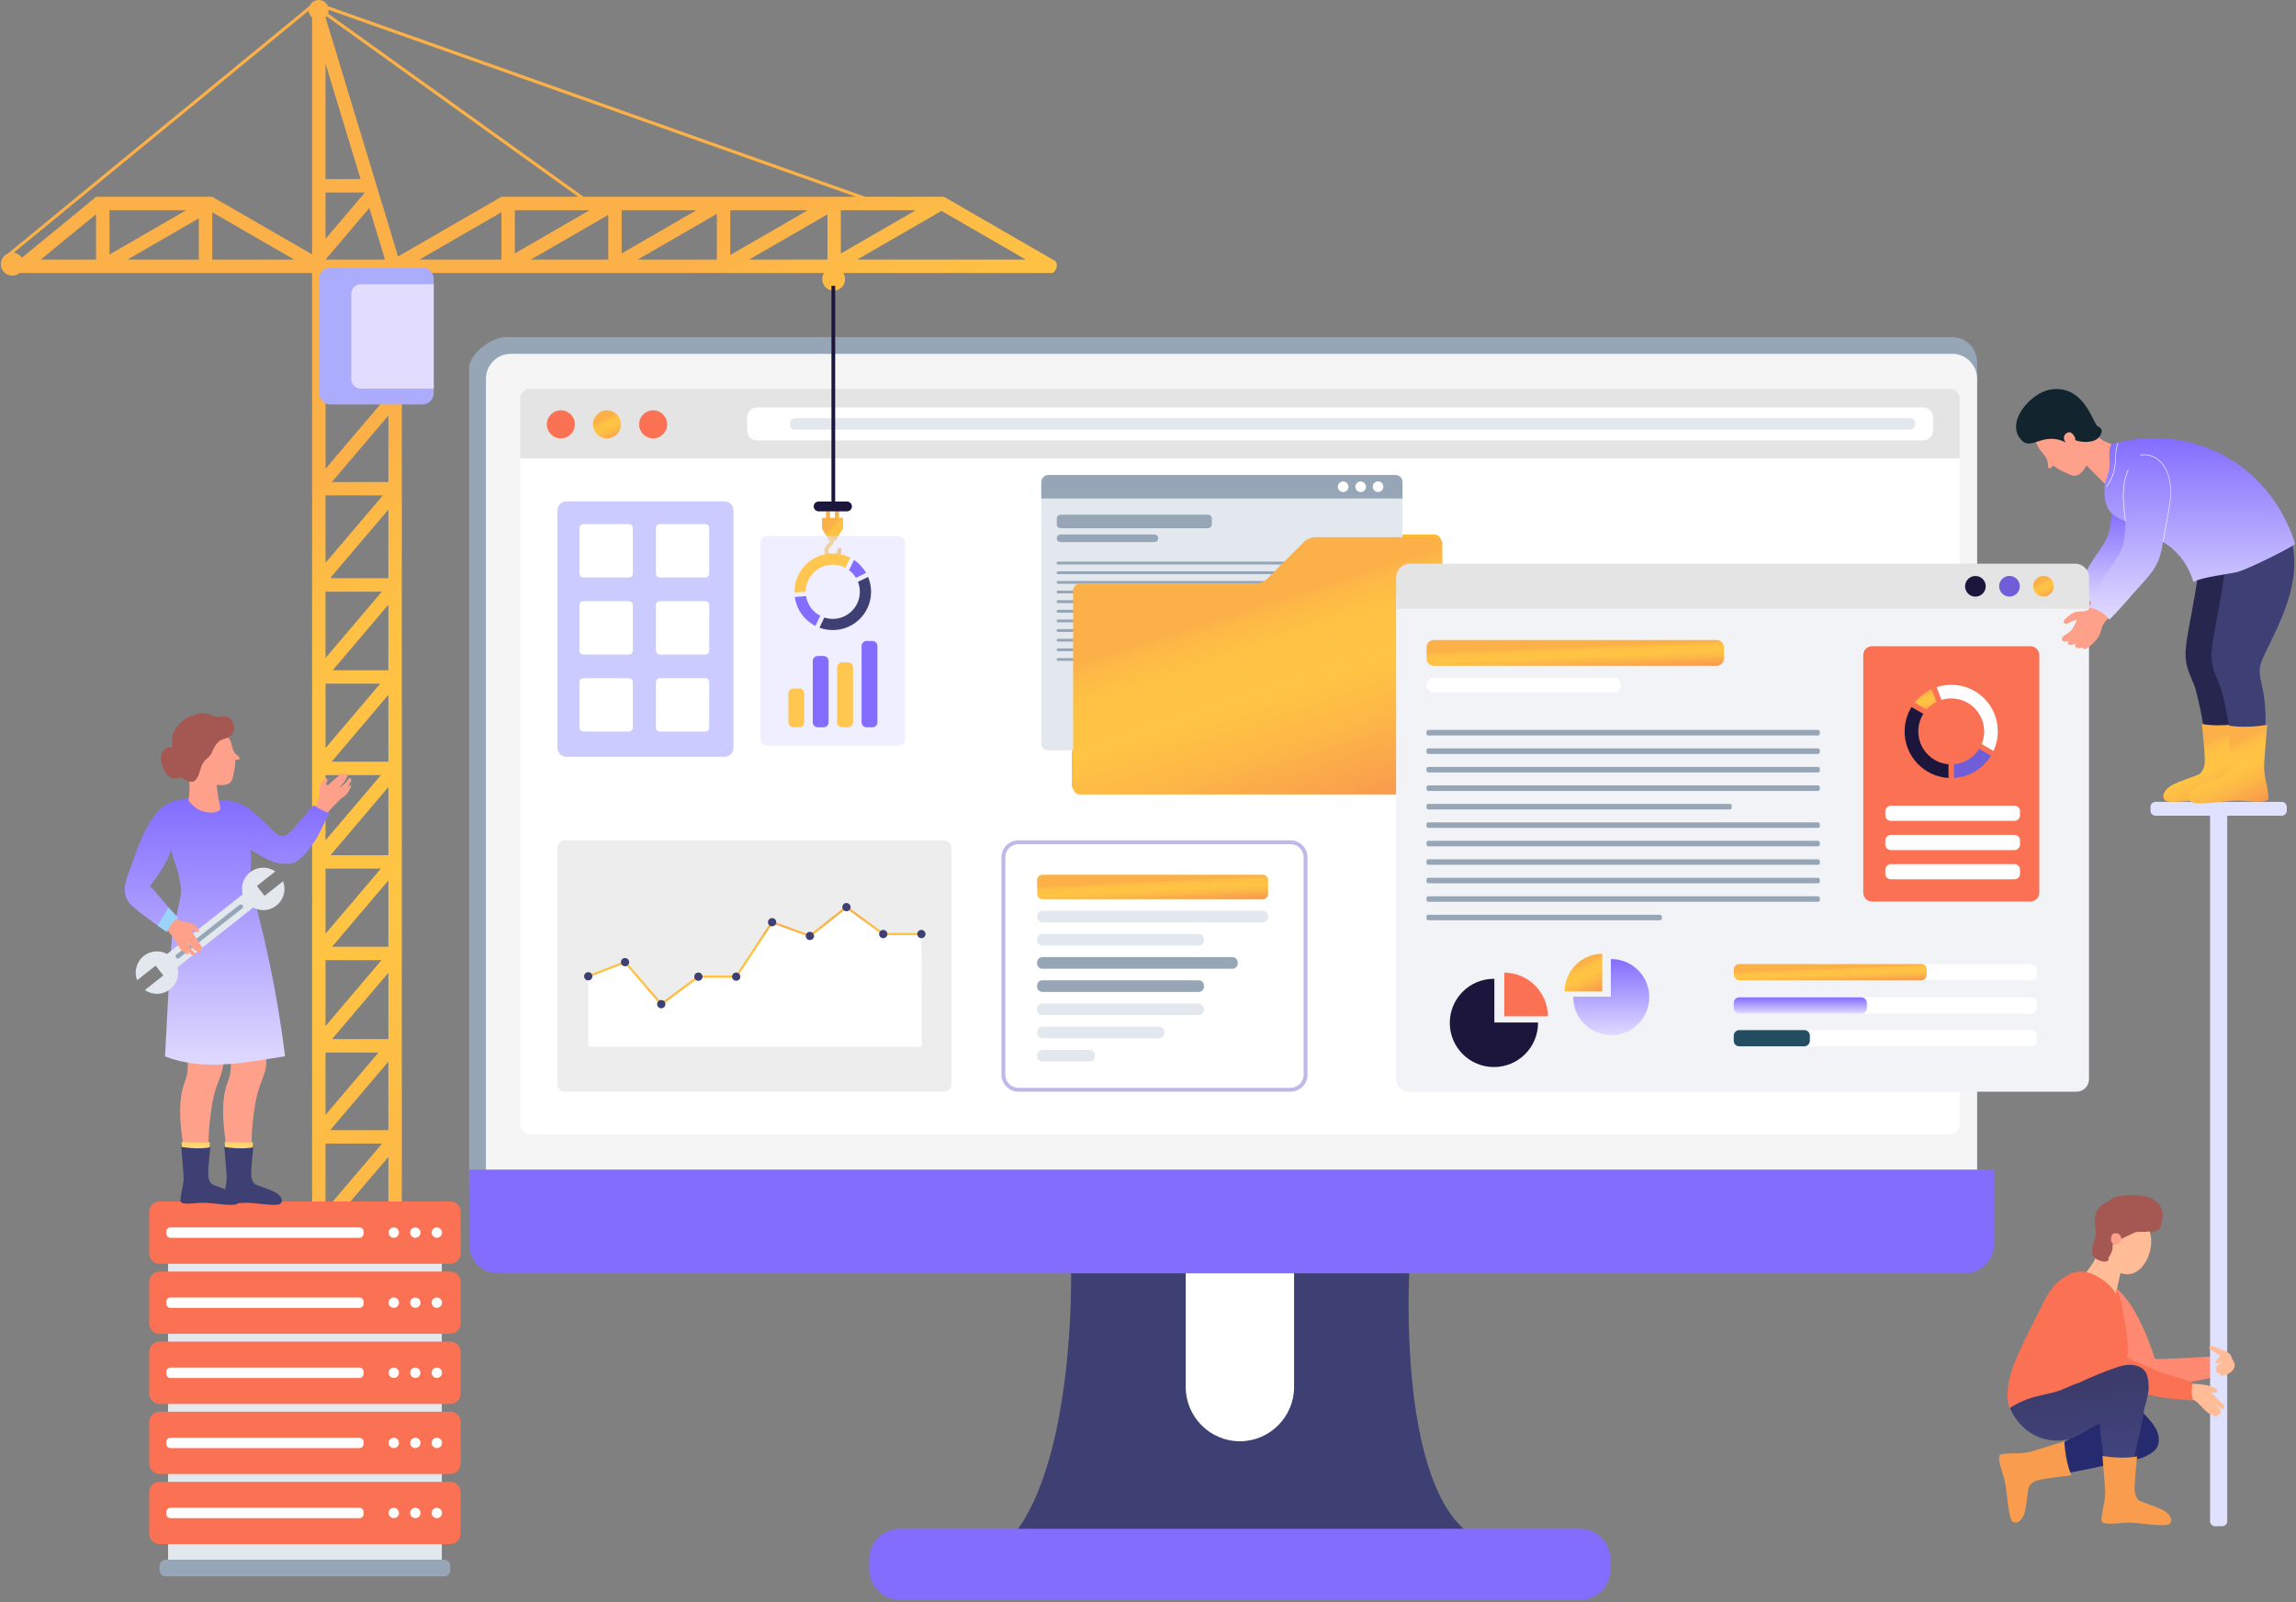 <svg xmlns="http://www.w3.org/2000/svg" width="668" height="466" viewBox="0 0 668 466" fill="none"><rect x="0" y="0" width="668" height="466" fill="#808080" stroke="none"/><path d="M567.913 98.046H147.063C143.034 98.046 136.501 102.937 136.501 106.983V345.291H575.225V105.342C575.225 101.312 571.959 98.046 567.913 98.046Z" fill="#97A6B7"></path><path d="M567.995 102.92H148.607C144.622 102.92 141.376 106.186 141.376 110.232V350.166H575.226V110.216C575.226 106.186 571.996 102.92 567.995 102.92Z" fill="#F5F5F5"></path><path d="M570.14 327.108C570.14 328.668 568.856 329.952 567.296 329.952H154.181C152.621 329.952 151.337 328.668 151.337 327.108V115.92C151.337 114.36 152.621 113.076 154.181 113.076H567.296C568.856 113.076 570.14 114.36 570.14 115.92V327.108Z" fill="white"></path><path d="M570.14 133.339H151.337V115.92C151.337 114.36 152.621 113.076 154.181 113.076H567.296C568.856 113.076 570.14 114.36 570.14 115.92V133.339Z" fill="#E4E4E4"></path><path d="M426.319 445.158C440.456 464.998 280.078 465.794 295.303 445.954C312.771 423.189 311.617 370.12 311.617 370.12H410.021C410.005 370.12 406.739 428.502 426.319 445.158Z" fill="#3E3F72"></path><path d="M344.977 368.982V403.479C344.977 412.14 352.062 419.241 360.739 419.241C369.399 419.241 376.5 412.14 376.5 403.479V368.982H344.977Z" fill="white"></path><path d="M580.1 340.222V361.995C580.1 366.643 576.289 370.396 571.606 370.396H144.996C140.297 370.396 136.501 366.626 136.501 361.995V340.222H580.1Z" fill="#826DFF"></path><path d="M459.63 465.388H261.846C256.907 465.388 252.893 461.374 252.893 456.434V453.656C252.893 448.716 256.907 444.703 261.846 444.703H459.63C464.569 444.703 468.566 448.716 468.566 453.656V456.434C468.583 461.39 464.569 465.388 459.63 465.388Z" fill="#826DFF"></path><path d="M167.261 123.443C167.261 125.702 165.425 127.521 163.183 127.521C160.924 127.521 159.104 125.685 159.104 123.443C159.104 121.184 160.94 119.348 163.183 119.348C165.425 119.364 167.261 121.184 167.261 123.443Z" fill="#FA7153"></path><path d="M180.683 123.443C180.683 125.702 178.847 127.521 176.604 127.521C174.346 127.521 172.526 125.685 172.526 123.443C172.526 121.184 174.346 119.348 176.604 119.348C178.847 119.364 180.683 121.184 180.683 123.443Z" fill="url(#paint0_linear_81_5325)"></path><path d="M194.105 123.443C194.105 125.702 192.269 127.521 190.026 127.521C187.768 127.521 185.948 125.685 185.948 123.443C185.948 121.184 187.784 119.348 190.026 119.348C192.269 119.364 194.105 121.184 194.105 123.443Z" fill="#FA7153"></path><path d="M562.388 125.247C562.388 126.806 561.105 128.09 559.545 128.09H220.216C218.656 128.09 217.373 126.806 217.373 125.247V121.379C217.373 119.819 218.656 118.536 220.216 118.536H559.561C561.121 118.536 562.405 119.819 562.405 121.379V125.247H562.388Z" fill="white"></path><path d="M222.263 125.913C220.736 125.913 219.485 124.661 219.485 123.134C219.485 121.607 220.736 120.355 222.263 120.355C223.791 120.355 225.042 121.607 225.042 123.134C225.058 124.661 223.807 125.913 222.263 125.913ZM222.263 121.217C221.207 121.217 220.362 122.078 220.362 123.118C220.362 124.174 221.223 125.019 222.263 125.019C223.32 125.019 224.165 124.158 224.165 123.118C224.181 122.078 223.32 121.217 222.263 121.217Z" fill="#FEFEFE"></path><path d="M224.555 126.27C224.425 126.27 224.311 126.222 224.23 126.124L223.45 125.214C223.287 125.035 223.32 124.759 223.498 124.597C223.677 124.434 223.953 124.467 224.116 124.645L224.896 125.555C225.058 125.734 225.026 126.01 224.847 126.173C224.75 126.238 224.652 126.27 224.555 126.27Z" fill="#FEFEFE"></path><path d="M555.824 124.954H231.201C230.486 124.954 229.901 124.369 229.901 123.654V122.955C229.901 122.24 230.486 121.655 231.201 121.655H555.84C556.555 121.655 557.14 122.24 557.14 122.955V123.654C557.14 124.369 556.555 124.954 555.824 124.954Z" fill="#E3E7EE"></path><path d="M419.251 228.363C419.251 229.435 418.374 230.297 417.317 230.297H313.762C312.706 230.297 311.829 229.435 311.829 228.363V157.387C311.829 156.331 312.69 155.454 313.762 155.454H417.317C418.374 155.454 419.251 156.331 419.251 157.387V228.363Z" fill="#FFBC33"></path><path d="M405.975 138.165H305.036C303.883 138.165 302.957 139.091 302.957 140.244V216.339C302.957 217.395 303.801 218.224 304.841 218.224H406.154C407.194 218.224 408.039 217.379 408.039 216.339V140.244C408.055 139.107 407.129 138.165 405.975 138.165Z" fill="#E3E7EE"></path><path d="M405.975 138.165H305.036C303.883 138.165 302.957 139.091 302.957 140.244V145.005H408.055V140.244C408.055 139.107 407.129 138.165 405.975 138.165Z" fill="#97A6B7"></path><path d="M392.326 141.593C392.326 142.438 391.644 143.137 390.782 143.137C389.937 143.137 389.239 142.454 389.239 141.593C389.239 140.748 389.921 140.049 390.782 140.049C391.644 140.066 392.326 140.748 392.326 141.593Z" fill="white"></path><path d="M397.411 141.593C397.411 142.438 396.729 143.137 395.867 143.137C395.022 143.137 394.324 142.438 394.324 141.593C394.324 140.748 395.006 140.049 395.867 140.049C396.712 140.049 397.411 140.732 397.411 141.593Z" fill="white"></path><path d="M402.481 141.577C402.481 142.422 401.799 143.121 400.938 143.121C400.093 143.121 399.394 142.438 399.394 141.577C399.394 140.732 400.076 140.033 400.938 140.033C401.799 140.033 402.481 140.732 402.481 141.577Z" fill="white"></path><path d="M352.58 152.529C352.58 153.146 352.076 153.65 351.475 153.65H308.578C307.96 153.65 307.457 153.146 307.457 152.529V150.839C307.457 150.221 307.96 149.718 308.578 149.718H351.475C352.093 149.718 352.58 150.221 352.58 150.839V152.529Z" fill="#97A6B7"></path><path d="M336.982 156.575C336.982 157.176 336.478 157.68 335.86 157.68H308.562C307.945 157.68 307.441 157.193 307.441 156.575C307.441 155.974 307.945 155.47 308.562 155.47H335.86C336.494 155.47 336.982 155.974 336.982 156.575Z" fill="#97A6B7"></path><path d="M403.554 163.919C403.554 164.082 403.424 164.195 403.277 164.195H307.749C307.603 164.195 307.473 164.065 307.473 163.919V163.643C307.473 163.497 307.603 163.367 307.749 163.367H403.277C403.424 163.367 403.554 163.497 403.554 163.643V163.919Z" fill="#97A6B7"></path><path d="M403.554 166.73C403.554 166.876 403.424 167.006 403.277 167.006H307.749C307.603 167.006 307.473 166.876 307.473 166.73V166.454C307.473 166.308 307.603 166.178 307.749 166.178H403.277C403.424 166.178 403.554 166.308 403.554 166.454V166.73Z" fill="#97A6B7"></path><path d="M403.554 169.541C403.554 169.687 403.424 169.817 403.277 169.817H307.749C307.603 169.817 307.473 169.687 307.473 169.541V169.265C307.473 169.119 307.603 168.989 307.749 168.989H403.277C403.424 168.989 403.554 169.119 403.554 169.265V169.541Z" fill="#97A6B7"></path><path d="M403.554 172.336C403.554 172.499 403.424 172.612 403.277 172.612H307.749C307.603 172.612 307.473 172.482 307.473 172.336V172.06C307.473 171.897 307.603 171.784 307.749 171.784H403.277C403.424 171.784 403.554 171.914 403.554 172.06V172.336Z" fill="#97A6B7"></path><path d="M390.181 175.147C390.181 175.293 390.051 175.423 389.905 175.423H307.749C307.603 175.423 307.473 175.293 307.473 175.147V174.871C307.473 174.708 307.603 174.595 307.749 174.595H389.905C390.051 174.595 390.181 174.725 390.181 174.871V175.147Z" fill="#97A6B7"></path><path d="M403.554 177.942C403.554 178.088 403.424 178.218 403.277 178.218H307.749C307.603 178.218 307.473 178.088 307.473 177.942V177.666C307.473 177.52 307.603 177.39 307.749 177.39H403.277C403.424 177.39 403.554 177.52 403.554 177.666V177.942Z" fill="#97A6B7"></path><path d="M403.554 180.753C403.554 180.916 403.424 181.029 403.277 181.029H307.749C307.603 181.029 307.473 180.899 307.473 180.753V180.477C307.473 180.331 307.603 180.201 307.749 180.201H403.277C403.424 180.201 403.554 180.331 403.554 180.477V180.753Z" fill="#97A6B7"></path><path d="M403.554 183.548C403.554 183.694 403.424 183.824 403.277 183.824H307.749C307.603 183.824 307.473 183.694 307.473 183.548V183.272C307.473 183.126 307.603 182.996 307.749 182.996H403.277C403.424 182.996 403.554 183.126 403.554 183.272V183.548Z" fill="#97A6B7"></path><path d="M403.554 186.359C403.554 186.505 403.424 186.635 403.277 186.635H307.749C307.603 186.635 307.473 186.505 307.473 186.359V186.083C307.473 185.937 307.603 185.807 307.749 185.807H403.277C403.424 185.807 403.554 185.937 403.554 186.083V186.359Z" fill="#97A6B7"></path><path d="M403.554 189.154C403.554 189.317 403.424 189.43 403.277 189.43H307.749C307.603 189.43 307.473 189.3 307.473 189.154V188.878C307.473 188.732 307.603 188.602 307.749 188.602H403.277C403.424 188.602 403.554 188.732 403.554 188.878V189.154Z" fill="#97A6B7"></path><path d="M360.104 191.965C360.104 192.111 359.974 192.241 359.828 192.241H307.749C307.603 192.241 307.473 192.111 307.473 191.965V191.689C307.473 191.543 307.603 191.413 307.749 191.413H359.828C359.974 191.413 360.104 191.543 360.104 191.689V191.965Z" fill="#97A6B7"></path><path d="M382.707 156.233C381.65 156.233 380.155 156.851 379.408 157.598L368.586 168.436C367.839 169.184 366.344 169.801 365.288 169.801H314.152C313.096 169.801 312.218 170.679 312.218 171.735V229.159C312.218 230.232 313.096 231.093 314.152 231.093H417.707C418.763 231.093 419.641 230.232 419.641 229.159V158.183C419.641 157.111 418.763 156.25 417.707 156.25H382.707V156.233Z" fill="url(#paint1_linear_81_5325)"></path><path d="M274.651 317.554H164.336C163.15 317.554 162.175 316.579 162.175 315.393V246.594C162.175 245.408 163.15 244.433 164.336 244.433H274.651C275.837 244.433 276.812 245.408 276.812 246.594V315.393C276.812 316.595 275.837 317.554 274.651 317.554Z" fill="#EDEDED"></path><path d="M268.087 271.699H256.989L246.264 263.867L235.637 272.252L224.637 268.254L214.189 284.097H203.204L192.399 292.092L181.869 279.872L171.145 283.983V304.474H268.152L268.087 271.699Z" fill="white"></path><path d="M192.349 292.53L181.771 280.262L171.258 284.292L171.031 283.674L181.966 279.498L192.447 291.653L203.09 283.772H214.026L224.506 267.864L235.572 271.894L246.248 263.46L257.086 271.374H268.086V272.024H256.874L246.264 264.289L235.702 272.625L224.766 268.644L214.367 284.422H203.301L192.349 292.53Z" fill="url(#paint2_linear_81_5325)"></path><path d="M172.347 283.983C172.347 284.649 171.811 285.186 171.144 285.186C170.478 285.186 169.942 284.649 169.942 283.983C169.942 283.317 170.478 282.781 171.144 282.781C171.811 282.781 172.347 283.317 172.347 283.983Z" fill="#3E3F72"></path><path d="M183.055 279.872C183.055 280.539 182.519 281.075 181.852 281.075C181.186 281.075 180.65 280.539 180.65 279.872C180.65 279.206 181.186 278.67 181.852 278.67C182.519 278.686 183.055 279.222 183.055 279.872Z" fill="#3E3F72"></path><path d="M193.585 292.092C193.585 292.758 193.049 293.294 192.383 293.294C191.716 293.294 191.18 292.758 191.18 292.092C191.18 291.425 191.716 290.889 192.383 290.889C193.049 290.889 193.585 291.425 193.585 292.092Z" fill="#3E3F72"></path><path d="M204.391 284.097C204.391 284.763 203.854 285.299 203.188 285.299C202.522 285.299 201.986 284.763 201.986 284.097C201.986 283.431 202.522 282.895 203.188 282.895C203.854 282.895 204.391 283.431 204.391 284.097Z" fill="#3E3F72"></path><path d="M215.391 284.097C215.391 284.763 214.854 285.299 214.188 285.299C213.522 285.299 212.986 284.763 212.986 284.097C212.986 283.431 213.522 282.895 214.188 282.895C214.854 282.895 215.391 283.431 215.391 284.097Z" fill="#3E3F72"></path><path d="M225.839 268.254C225.839 268.92 225.303 269.457 224.637 269.457C223.97 269.457 223.434 268.92 223.434 268.254C223.434 267.588 223.97 267.052 224.637 267.052C225.303 267.052 225.839 267.588 225.839 268.254Z" fill="#3E3F72"></path><path d="M236.84 272.251C236.84 272.917 236.304 273.454 235.637 273.454C234.971 273.454 234.435 272.917 234.435 272.251C234.435 271.585 234.971 271.049 235.637 271.049C236.304 271.065 236.84 271.601 236.84 272.251Z" fill="#3E3F72"></path><path d="M247.467 263.867C247.467 264.533 246.931 265.069 246.264 265.069C245.598 265.069 245.062 264.533 245.062 263.867C245.062 263.201 245.598 262.665 246.264 262.665C246.914 262.681 247.467 263.217 247.467 263.867Z" fill="#3E3F72"></path><path d="M258.175 271.699C258.175 272.366 257.639 272.902 256.972 272.902C256.306 272.902 255.77 272.366 255.77 271.699C255.77 271.033 256.306 270.497 256.972 270.497C257.639 270.513 258.175 271.033 258.175 271.699Z" fill="#3E3F72"></path><path d="M269.274 271.699C269.274 272.366 268.737 272.902 268.071 272.902C267.405 272.902 266.869 272.366 266.869 271.699C266.869 271.033 267.405 270.497 268.071 270.497C268.737 270.513 269.274 271.033 269.274 271.699Z" fill="#3E3F72"></path><path d="M375.46 244.433H296.311C293.581 244.433 291.372 246.643 291.372 249.373V312.614C291.372 315.344 293.598 317.554 296.311 317.554H375.46C378.19 317.554 380.4 315.328 380.4 312.614V249.373C380.4 246.659 378.174 244.433 375.46 244.433ZM375.46 316.433H296.311C294.199 316.433 292.493 314.71 292.493 312.614V249.373C292.493 247.26 294.215 245.554 296.311 245.554H375.46C377.573 245.554 379.279 247.277 379.279 249.373V312.614C379.279 314.726 377.556 316.433 375.46 316.433Z" fill="#BFB8E9"></path><path d="M368.945 260.033C368.945 260.877 368.263 261.56 367.418 261.56H303.283C302.438 261.56 301.755 260.877 301.755 260.033V255.97C301.755 255.125 302.438 254.443 303.283 254.443H367.418C368.263 254.443 368.945 255.125 368.945 255.97V260.033Z" fill="url(#paint3_linear_81_5325)"></path><path d="M368.945 266.776C368.945 267.621 368.263 268.303 367.418 268.303H303.283C302.438 268.303 301.755 267.621 301.755 266.776V266.451C301.755 265.606 302.438 264.923 303.283 264.923H367.418C368.263 264.923 368.945 265.606 368.945 266.451V266.776Z" fill="#E3E7EE"></path><path d="M350.275 273.519C350.275 274.364 349.592 275.047 348.747 275.047H303.266C302.421 275.047 301.739 274.364 301.739 273.519V273.194C301.739 272.349 302.421 271.667 303.266 271.667H348.747C349.592 271.667 350.275 272.349 350.275 273.194V273.519Z" fill="#E3E7EE"></path><path d="M360.105 280.263C360.105 281.107 359.423 281.79 358.578 281.79H303.266C302.421 281.79 301.739 281.107 301.739 280.263V279.938C301.739 279.093 302.421 278.41 303.266 278.41H358.578C359.423 278.41 360.105 279.093 360.105 279.938V280.263Z" fill="#97A6B7"></path><path d="M350.275 287.006C350.275 287.851 349.592 288.534 348.747 288.534H303.266C302.421 288.534 301.739 287.851 301.739 287.006V286.681C301.739 285.836 302.421 285.154 303.266 285.154H348.747C349.592 285.154 350.275 285.836 350.275 286.681V287.006Z" fill="#97A6B7"></path><path d="M350.275 293.75C350.275 294.595 349.592 295.277 348.747 295.277H303.266C302.421 295.277 301.739 294.595 301.739 293.75V293.441C301.739 292.596 302.421 291.914 303.266 291.914H348.747C349.592 291.914 350.275 292.596 350.275 293.441V293.75Z" fill="#E3E7EE"></path><path d="M338.754 300.493C338.754 301.337 338.072 302.02 337.227 302.02H303.283C302.438 302.02 301.755 301.337 301.755 300.493V300.168C301.755 299.323 302.438 298.64 303.283 298.64H337.227C338.072 298.64 338.754 299.323 338.754 300.168V300.493Z" fill="#E3E7EE"></path><path d="M318.541 307.252C318.541 308.097 317.858 308.78 317.013 308.78H303.283C302.438 308.78 301.755 308.097 301.755 307.252V306.927C301.755 306.082 302.438 305.4 303.283 305.4H317.013C317.858 305.4 318.541 306.082 318.541 306.927V307.252Z" fill="#E3E7EE"></path><path d="M210.825 220.133H164.743C163.329 220.133 162.175 218.979 162.175 217.565V148.426C162.175 147.012 163.329 145.858 164.743 145.858H210.825C212.239 145.858 213.392 147.012 213.392 148.426V217.565C213.392 218.979 212.239 220.133 210.825 220.133Z" fill="#CBCBFF"></path><path d="M182.99 167.982H169.714C169.097 167.982 168.593 167.478 168.593 166.861V153.585C168.593 152.968 169.097 152.464 169.714 152.464H182.99C183.607 152.464 184.111 152.968 184.111 153.585V166.861C184.111 167.478 183.607 167.982 182.99 167.982Z" fill="white"></path><path d="M205.235 167.982H191.96C191.342 167.982 190.838 167.478 190.838 166.861V153.585C190.838 152.968 191.342 152.464 191.96 152.464H205.235C205.852 152.464 206.356 152.968 206.356 153.585V166.861C206.356 167.478 205.852 167.982 205.235 167.982Z" fill="white"></path><path d="M182.99 190.389H169.714C169.097 190.389 168.593 189.885 168.593 189.268V175.992C168.593 175.375 169.097 174.871 169.714 174.871H182.99C183.607 174.871 184.111 175.375 184.111 175.992V189.268C184.111 189.885 183.607 190.389 182.99 190.389Z" fill="white"></path><path d="M205.235 190.389H191.96C191.342 190.389 190.838 189.885 190.838 189.268V175.992C190.838 175.375 191.342 174.871 191.96 174.871H205.235C205.852 174.871 206.356 175.375 206.356 175.992V189.268C206.356 189.885 205.852 190.389 205.235 190.389Z" fill="white"></path><path d="M182.99 212.797H169.714C169.097 212.797 168.593 212.293 168.593 211.675V198.4C168.593 197.783 169.097 197.279 169.714 197.279H182.99C183.607 197.279 184.111 197.783 184.111 198.4V211.675C184.111 212.293 183.607 212.797 182.99 212.797Z" fill="white"></path><path d="M205.235 212.797H191.96C191.342 212.797 190.838 212.293 190.838 211.675V198.4C190.838 197.783 191.342 197.279 191.96 197.279H205.235C205.852 197.279 206.356 197.783 206.356 198.4V211.675C206.356 212.293 205.852 212.797 205.235 212.797Z" fill="white"></path><path d="M627.878 417.206C627.41 415.465 626.269 414.017 625.099 412.687C622.657 409.952 620.054 407.363 617.333 404.892H598.965C599.535 406.339 600.325 407.7 601.348 408.87C602.241 409.908 603.308 410.727 604.405 411.531C605.56 412.35 606.686 413.184 607.739 414.12C608.003 414.354 608.266 414.588 608.515 414.836C605.794 415.787 602.738 418.419 600.135 419.692L600.997 428.554C603.206 428.277 615.315 425.761 617.421 425.074C617.421 425.074 620.697 424.752 622.496 424.269C623.929 423.889 626.605 422.573 627.41 421.271C628.185 420.072 628.229 418.566 627.878 417.206Z" fill="#262B70"></path><path d="M646.538 394.245C642.546 394.801 628.799 395.459 626.941 395.269C626.912 395.152 622.305 379.957 615.9 374.97C611.512 377.792 613.311 390.121 613.311 390.121C613.838 391.437 614.554 393.514 615.125 394.816C615.622 395.927 615.841 396.366 616.88 396.995C617.991 397.667 619.234 398.018 620.492 398.311C621.881 398.647 623.241 399.013 624.572 399.569C625.888 400.124 627.205 400.724 628.535 401.25C629.881 401.762 632.177 402.362 633.61 402.493C635.014 402.61 647.694 399.905 647.694 399.773C647.694 398.135 646.538 394.245 646.538 394.245Z" fill="#FF8A71"></path><path d="M627.117 233.256H663.854C664.659 233.256 665.317 233.914 665.317 234.718V235.815C665.317 236.62 664.659 237.278 663.854 237.278H647.987V442.492C647.987 443.296 647.328 443.954 646.524 443.954H644.462C643.658 443.954 643 443.296 643 442.492V237.278H627.132C626.327 237.278 625.669 236.62 625.669 235.815V234.718C625.655 233.914 626.313 233.256 627.117 233.256Z" fill="#E0E0FF"></path><path d="M646.349 392.548C645.998 392.475 645.793 392.417 645.311 392.212C644.96 392.066 643.717 391.525 643.395 391.51C643.175 391.495 642.912 391.569 642.824 391.803C642.737 392.037 642.898 392.285 643.044 392.461C643.263 392.709 643.541 392.885 643.834 393.016C644.053 393.119 645.077 393.792 645.91 394.333C644.872 395.927 643.044 397.521 646.466 396.117C646.671 396.497 644.155 397.097 644.872 398.413C644.813 398.749 644.667 399.568 645.896 399.466C644.974 401.265 651.833 399.305 649.786 395.868C648.747 394.611 649.991 393.923 646.349 392.548Z" fill="#FFBC96"></path><path d="M644.184 407.934C647.445 411.4 646.012 411.692 645.149 411.224C645.368 412.423 644.418 412.233 644.082 411.721C640.908 411.195 639.504 406.149 636.462 407.1C636.462 407.1 637.091 405.36 637.427 402.508C646.963 402.683 645.939 406.032 643.189 404.921C647.021 408.826 646.582 408.124 647.036 408.738C647.548 411.882 644.228 407.831 644.184 407.934Z" fill="#FFBC96"></path><path d="M608.924 373.17C610.021 374.019 613.443 378.611 615.359 377.47L617.948 365.639L610.109 363.84C610.109 363.84 609.963 364.6 609.67 365.697C609.217 367.408 607.754 368.915 606.555 370.699C606.438 370.889 608.749 373.024 608.924 373.17Z" fill="#FFBC96"></path><path d="M610.109 363.84C612.419 364.659 615.315 357.815 619.615 355.358C632.704 352.974 623.242 383.964 610.109 363.84Z" fill="#FFBC96"></path><path d="M626.21 358.414C626.839 358.122 627.599 358.122 628.126 357.625C628.535 357.23 628.74 356.659 628.843 356.118C629.135 354.539 629.471 353.15 628.916 351.687C628.082 349.508 625.698 348.323 624.543 348.089C621.94 347.592 618.196 347.27 614.993 348.382C614.159 348.674 613.647 349.479 612.843 349.83C607.622 352.111 610.064 357.8 609.816 358.956C609.406 360.93 608.236 363.255 608.909 365.186C609.245 366.151 610.986 366.882 612.068 366.97C612.711 367.028 613.121 366.882 613.443 366.56C613.516 366.356 613.516 366.136 613.399 365.946C616.763 360.886 611 363.226 620.799 358.648C621.706 358.049 623.709 358.59 625.42 358.137C625.391 358.283 625.596 358.517 626.166 358.444C626.181 358.429 626.195 358.414 626.21 358.414Z" fill="#A55852"></path><path d="M614.189 360.242C614.116 361.134 614.438 361.895 615.344 361.997C616.163 362.085 616.939 361.588 617.129 360.696C617.319 359.818 616.807 358.985 616.017 358.794C614.569 358.473 614.262 359.379 614.189 360.242Z" fill="#FFA18A"></path><path d="M637.968 402.23C634.985 400.899 632.148 400.344 629.237 399.408C627.746 398.925 619.687 395.225 618.898 395.006C618.898 395.006 618.883 394.976 618.868 394.947C619.073 394.216 619.132 393.528 619.161 392.709C619.19 391.686 618.62 386.567 618.283 384.797C617.918 382.896 617.581 380.98 617.143 379.094C616.821 377.675 616.397 376.3 615.885 374.984C615.768 375.511 615.68 376.008 615.563 376.461C614.686 374.238 611.644 371.957 609.275 370.831C606.247 369.383 603.629 369.558 600.895 371.313C597.999 373.156 596.244 375.423 594.738 378.465C590.979 386.099 589.736 388 586.46 395.547C584.837 399.305 583.213 404.819 584.632 409.645C584.69 409.601 584.778 409.542 584.778 409.542C591.374 405.345 599.184 404.731 606.511 406.091C608.748 406.501 613.355 407.568 613.355 407.568C614.042 406.018 614.744 404.482 615.446 402.932C616.353 403.108 617.26 403.312 618.152 403.605C619.512 404.058 620.857 404.555 622.247 404.95C623.621 405.36 625.025 405.711 626.429 406.003C629.164 406.588 631.958 406.954 634.751 407.115C635.555 407.159 638.027 407.378 638.027 407.378C637.193 404.512 638.071 402.186 637.968 402.23Z" fill="#FA7153"></path><path d="M611.015 414.018C610.81 417.44 611.951 420.965 611.995 424.387H620.813C621.12 423.056 623.709 411.927 623.87 409.704C623.87 409.704 624.821 406.559 625.069 404.717C625.259 403.254 625.069 400.271 624.192 399.028C623.373 397.858 621.983 397.229 620.594 397.053C618.81 396.819 617.026 397.316 615.358 397.901C611.717 399.159 608.148 400.666 604.668 402.318C604.536 402.347 604.404 402.377 604.273 402.421C602.635 402.918 601.158 403.766 599.564 404.366C597.984 404.965 596.317 405.316 594.679 405.682C593.012 406.047 591.359 406.442 589.75 407.057C588.01 407.715 586.343 408.548 584.778 409.543C586.606 413.974 590.438 417.557 595.147 418.669C597.633 419.254 600.295 419.18 602.737 418.376C604.024 417.937 605.209 417.279 606.364 416.563C607.563 415.817 608.763 415.1 610.035 414.471C610.371 414.31 610.693 414.164 611.015 414.018Z" fill="url(#paint4_linear_81_5325)"></path><path d="M631.695 442.024C631.49 440.912 630.7 440.152 629.823 439.567C628.126 438.426 622.847 436.92 622.276 436.408C621.194 435.443 620.989 433.863 621.048 432.474C621.15 429.534 621.53 426.58 621.779 423.64C621.779 423.64 618.05 424.547 611.688 423.523C611.688 423.523 612.127 428.788 612.332 431.421C612.434 432.708 612.551 433.995 612.449 435.282C612.361 436.408 612.112 437.519 611.893 438.631C611.659 439.742 611.439 440.854 611.41 441.98C611.41 442.185 611.41 442.594 611.41 442.594C612.112 443.311 613.779 443.252 614.554 443.223C616.529 443.135 618.445 442.828 620.434 442.96C623.008 443.121 625.552 443.545 628.126 443.647C629.004 443.676 629.852 443.662 630.642 443.545C631.665 443.267 631.753 442.316 631.695 442.024Z" fill="#F99C4D"></path><path d="M586.899 442.828C587.952 442.375 588.508 441.454 588.888 440.459C589.634 438.558 589.956 433.074 590.321 432.416C591.023 431.143 592.53 430.602 593.89 430.354C596.785 429.812 599.754 429.535 602.665 429.14C602.665 429.14 600.968 425.703 600.588 419.253C600.588 419.253 595.542 420.818 593.012 421.608C591.784 421.988 590.541 422.383 589.268 422.559C588.142 422.719 587.001 422.734 585.875 422.749C584.749 422.763 583.609 422.793 582.497 423.012C582.292 423.056 581.897 423.144 581.897 423.144C581.356 423.992 581.766 425.601 581.971 426.361C582.482 428.277 583.199 430.061 583.506 432.05C583.901 434.595 584.047 437.169 584.515 439.699C584.676 440.576 584.866 441.395 585.159 442.141C585.671 443.077 586.621 442.945 586.899 442.828Z" fill="#F99C4D"></path><path d="M600.202 177.374C600.153 177.65 600.056 177.91 599.974 178.17C599.649 179.21 599.276 180.331 598.463 181.078C597.927 181.566 597.245 181.956 596.871 182.606C596.627 183.028 596.53 183.5 597.017 183.776C597.586 184.101 598.236 183.841 598.772 183.565C598.561 183.938 598.431 184.409 598.918 184.604C599.487 184.832 600.364 184.377 600.933 184.003C600.722 184.344 600.608 184.751 600.949 185.059C601.291 185.384 601.859 185.319 602.266 185.189C602.477 185.124 602.753 184.897 602.948 184.929C603.062 184.962 603.208 185.206 603.37 185.254C603.955 185.417 604.459 184.864 604.833 184.491C605.954 183.353 606.945 182.005 607.433 180.477C607.709 179.6 607.709 178.657 607.985 177.78C608.261 176.87 608.944 176.187 609.35 175.343C608.196 174.514 606.263 173.181 604.703 172.158C604.167 173.279 603.224 174.091 602.022 174.433C601.063 174.709 600.023 174.709 599.129 175.213C598.285 175.684 597.602 176.529 597.001 177.26C596.708 177.617 596.27 178.235 596.773 178.625C597.326 179.047 598.09 178.365 598.528 178.089C598.983 177.812 599.454 177.536 599.926 177.276C600.218 177.097 600.267 177.016 600.202 177.374Z" fill="#EE9681"></path><path d="M612.241 157.923C613.996 155.08 614.11 152.187 614.337 148.986H625.582C625.582 148.986 625.371 153.91 625.257 153.845C624.899 156.867 624.103 159.792 622.283 162.311C620.577 164.667 618.465 166.779 616.547 168.973C614.305 171.507 612.144 174.14 609.69 176.48C608.179 174.562 606.18 173.376 603.759 172.986C604.832 170.321 606.05 167.721 607.48 165.235C608.926 162.684 610.714 160.393 612.241 157.923Z" fill="url(#paint5_linear_81_5325)"></path><path d="M651.499 189.528C650.93 190.73 650.329 191.933 650.053 193.249C649.695 194.89 649.956 196.531 650.345 198.156C651.548 203.177 651.873 208.165 651.385 213.349H641.23C641.23 210.587 639.134 201.146 638.386 199.277C637.687 197.522 636.842 195.816 636.339 193.98C635.283 190.145 636.258 186.051 636.907 182.232C637.639 178.04 638.484 173.88 639.134 169.671C639.816 165.317 640.222 160.93 640.109 156.51H659.039C661.509 165.187 658.551 174.384 654.911 182.378C653.79 184.767 652.62 187.139 651.499 189.528Z" fill="#26264F"></path><path d="M629.385 231.418C629.629 230.151 630.506 229.306 631.514 228.623C633.431 227.34 639.427 225.617 640.061 225.048C641.295 223.944 641.523 222.156 641.458 220.58C641.344 217.249 640.922 213.902 640.629 210.571C640.629 210.571 644.854 211.594 652.069 210.424C652.069 210.424 651.581 216.388 651.337 219.378C651.224 220.84 651.094 222.286 651.207 223.765C651.305 225.048 651.581 226.316 651.841 227.567C652.101 228.818 652.345 230.069 652.394 231.353C652.41 231.581 652.394 232.052 652.394 232.052C651.597 232.864 649.712 232.799 648.819 232.75C646.576 232.653 644.415 232.312 642.157 232.458C639.248 232.653 636.372 233.124 633.447 233.238C632.456 233.27 631.497 233.27 630.587 233.124C629.417 232.832 629.32 231.759 629.385 231.418Z" fill="url(#paint6_linear_81_5325)"></path><path d="M659.056 189.934C658.487 191.136 657.886 192.339 657.609 193.655C657.252 195.296 657.512 196.937 657.902 198.562C659.104 203.583 659.429 208.572 658.942 213.755H648.786C648.786 210.993 646.69 201.552 645.943 199.683C645.244 197.928 644.399 196.206 643.895 194.386C642.823 190.551 643.814 186.44 644.48 182.638C645.211 178.446 646.056 174.286 646.706 170.094C647.373 165.739 647.795 161.336 647.681 156.932H666.611C669.081 165.609 666.124 174.806 662.484 182.801C661.363 185.173 660.193 187.545 659.056 189.934Z" fill="#3E3F74"></path><path d="M610.699 127.294C609.805 126.481 609.253 125.897 609.253 125.897C609.253 125.897 607.888 127.278 606.198 126.481C606.182 126.465 595.669 119.966 593.361 122.484C590.615 125.474 592.013 129.341 594.694 132.331C595.831 133.599 595.782 134.639 595.864 135.776C595.896 136.231 596.562 136.426 596.822 136.003L597.196 135.548C597.277 135.451 597.44 135.435 597.537 135.516C598.447 136.198 599.341 136.767 600.251 137.157C602.379 138.051 604.086 139.659 606.344 136.523C606.604 136.15 606.848 135.776 607.059 135.402L612.503 140.862C614.826 140.813 615.167 134.866 615.639 133.517C615.72 133.29 616.5 130.121 616.289 130.024C614.225 129.098 612.08 128.561 610.699 127.294Z" fill="#FFA18A"></path><path d="M609.887 123.557C608.473 121.38 605.516 111.663 596.27 113.369C590.761 114.376 583.076 123.005 588.292 128.188C591.151 131.032 594.483 125.442 601.047 128.692C600.998 128.659 601.323 127.457 601.648 127.408C600.283 126.482 603.744 128.464 606.279 128.545C607.579 128.594 610.228 128.545 611.219 126.336C612.096 124.369 610.423 124.386 609.887 123.557Z" fill="#12252E"></path><path d="M603.289 126.579C603.874 127.327 604.02 128.188 603.289 128.773C602.623 129.293 601.664 129.293 600.998 128.61C600.332 127.928 600.299 126.92 600.884 126.319C601.957 125.231 602.737 125.848 603.289 126.579Z" fill="#FFA18A"></path><path d="M636.941 231.84C637.184 230.573 638.062 229.712 639.069 229.046C640.987 227.762 646.982 226.04 647.616 225.471C648.851 224.366 649.079 222.578 649.014 221.002C648.9 217.671 648.461 214.308 648.185 210.993C648.185 210.993 652.41 212.017 659.624 210.847C659.624 210.847 659.137 216.81 658.893 219.8C658.779 221.262 658.649 222.725 658.763 224.187C658.86 225.471 659.137 226.722 659.397 227.989C659.657 229.241 659.9 230.508 659.949 231.792C659.949 232.019 659.949 232.49 659.949 232.49C659.153 233.303 657.268 233.238 656.374 233.205C654.132 233.108 651.971 232.767 649.712 232.913C646.804 233.108 643.928 233.579 641.003 233.693C639.995 233.725 639.053 233.725 638.143 233.579C636.973 233.254 636.876 232.165 636.941 231.84Z" fill="url(#paint7_linear_81_5325)"></path><path d="M406.186 173.246V313.93C406.186 315.929 407.811 317.554 409.81 317.554H604.148C606.147 317.554 607.772 315.929 607.772 313.93V173.246H406.186Z" fill="#F2F3F7"></path><path d="M603.791 163.976H410.167C407.973 163.976 406.186 165.763 406.186 167.957V177.089H607.772V167.957C607.772 165.763 605.984 163.976 603.791 163.976Z" fill="#E4E4E4"></path><path d="M577.728 170.549C577.728 172.206 576.38 173.555 574.722 173.555C573.065 173.555 571.716 172.206 571.716 170.549C571.716 168.892 573.065 167.543 574.722 167.543C576.396 167.543 577.728 168.892 577.728 170.549Z" fill="#1C163C"></path><path d="M587.641 170.532C587.641 172.19 586.292 173.539 584.634 173.539C582.977 173.539 581.628 172.19 581.628 170.532C581.628 168.875 582.977 167.526 584.634 167.526C586.292 167.526 587.641 168.859 587.641 170.532Z" fill="#705DD8"></path><path d="M597.553 170.516C597.553 172.174 596.204 173.522 594.547 173.522C592.889 173.522 591.541 172.174 591.541 170.516C591.541 168.859 592.889 167.51 594.547 167.51C596.204 167.51 597.553 168.843 597.553 170.516Z" fill="url(#paint8_linear_81_5325)"></path><path d="M501.57 191.543C501.57 192.713 500.611 193.672 499.441 193.672H417.172C416.002 193.672 415.043 192.713 415.043 191.543V188.293C415.043 187.123 416.002 186.165 417.172 186.165H499.441C500.611 186.165 501.57 187.123 501.57 188.293V191.543Z" fill="url(#paint9_linear_81_5325)"></path><path d="M471.655 199.277C471.655 200.431 470.696 201.39 469.51 201.39H417.155C415.986 201.39 415.027 200.447 415.027 199.277C415.027 198.124 415.986 197.181 417.155 197.181H469.51C470.696 197.181 471.655 198.124 471.655 199.277Z" fill="white"></path><path d="M529.47 213.398C529.47 213.691 529.226 213.934 528.934 213.934H415.564C415.272 213.934 415.028 213.691 415.028 213.398V212.862C415.028 212.569 415.272 212.326 415.564 212.326H528.934C529.226 212.326 529.47 212.569 529.47 212.862V213.398Z" fill="#97A6B7"></path><path d="M529.47 218.777C529.47 219.069 529.226 219.313 528.934 219.313H415.564C415.272 219.313 415.028 219.069 415.028 218.777V218.24C415.028 217.948 415.272 217.704 415.564 217.704H528.934C529.226 217.704 529.47 217.948 529.47 218.24V218.777Z" fill="#97A6B7"></path><path d="M529.47 224.155C529.47 224.447 529.226 224.691 528.934 224.691H415.564C415.272 224.691 415.028 224.447 415.028 224.155V223.619C415.028 223.326 415.272 223.083 415.564 223.083H528.934C529.226 223.083 529.47 223.326 529.47 223.619V224.155Z" fill="#97A6B7"></path><path d="M529.47 229.533C529.47 229.826 529.226 230.07 528.934 230.07H415.564C415.272 230.07 415.028 229.826 415.028 229.533V228.997C415.028 228.705 415.272 228.461 415.564 228.461H528.934C529.226 228.461 529.47 228.705 529.47 228.997V229.533Z" fill="#97A6B7"></path><path d="M503.829 234.912C503.829 235.204 503.585 235.448 503.293 235.448H415.564C415.272 235.448 415.028 235.204 415.028 234.912V234.376C415.028 234.083 415.272 233.839 415.564 233.839H503.293C503.585 233.839 503.829 234.083 503.829 234.376V234.912Z" fill="#97A6B7"></path><path d="M529.47 240.29C529.47 240.583 529.226 240.826 528.934 240.826H415.564C415.272 240.826 415.028 240.583 415.028 240.29V239.754C415.028 239.462 415.272 239.218 415.564 239.218H528.934C529.226 239.218 529.47 239.462 529.47 239.754V240.29Z" fill="#97A6B7"></path><path d="M529.47 245.652C529.47 245.945 529.226 246.188 528.934 246.188H415.564C415.272 246.188 415.028 245.945 415.028 245.652V245.116C415.028 244.823 415.272 244.58 415.564 244.58H528.934C529.226 244.58 529.47 244.823 529.47 245.116V245.652Z" fill="#97A6B7"></path><path d="M529.47 251.031C529.47 251.323 529.226 251.567 528.934 251.567H415.564C415.272 251.567 415.028 251.323 415.028 251.031V250.495C415.028 250.202 415.272 249.958 415.564 249.958H528.934C529.226 249.958 529.47 250.202 529.47 250.495V251.031Z" fill="#97A6B7"></path><path d="M529.47 256.409C529.47 256.702 529.226 256.946 528.934 256.946H415.564C415.272 256.946 415.028 256.702 415.028 256.409V255.873C415.028 255.581 415.272 255.337 415.564 255.337H528.934C529.226 255.337 529.47 255.581 529.47 255.873V256.409Z" fill="#97A6B7"></path><path d="M529.47 261.788C529.47 262.08 529.226 262.324 528.934 262.324H415.564C415.272 262.324 415.028 262.08 415.028 261.788V261.252C415.028 260.959 415.272 260.715 415.564 260.715H528.934C529.226 260.715 529.47 260.959 529.47 261.252V261.788Z" fill="#97A6B7"></path><path d="M483.501 267.166C483.501 267.459 483.258 267.702 482.965 267.702H415.564C415.272 267.702 415.028 267.459 415.028 267.166V266.63C415.028 266.337 415.272 266.094 415.564 266.094H482.965C483.258 266.094 483.501 266.337 483.501 266.63V267.166Z" fill="#97A6B7"></path><path d="M590.743 262.242H544.661C543.247 262.242 542.093 261.089 542.093 259.691V190.552C542.093 189.138 543.247 187.984 544.661 187.984H590.743C592.157 187.984 593.31 189.122 593.31 190.552V259.691C593.31 261.105 592.157 262.242 590.743 262.242Z" fill="#FA7153"></path><path d="M561.982 200.464C560.048 201.358 558.358 202.706 557.058 204.364L560.535 206.379C561.348 205.469 562.323 204.721 563.411 204.169L561.982 200.464Z" fill="url(#paint10_linear_81_5325)"></path><path d="M575.826 217.834C574.267 220.336 571.585 222.059 568.482 222.302V226.283C573.048 226.023 577.013 223.505 579.271 219.816L575.826 217.834Z" fill="#705DD8"></path><path d="M558.114 212.748C558.114 210.863 558.651 209.124 559.577 207.645L556.132 205.663C554.865 207.727 554.133 210.164 554.133 212.764C554.133 219.995 559.788 225.893 566.905 226.299V222.318C561.982 221.896 558.114 217.785 558.114 212.748Z" fill="#1C163C"></path><path d="M567.701 199.196C566.222 199.196 564.793 199.44 563.444 199.879L564.858 203.584C565.751 203.307 566.71 203.161 567.685 203.161C572.982 203.161 577.272 207.451 577.272 212.748C577.272 214.048 577.012 215.299 576.541 216.437L579.985 218.435C580.782 216.713 581.237 214.779 581.237 212.748C581.269 205.257 575.192 199.196 567.701 199.196Z" fill="white"></path><path d="M587.706 237.154C587.706 238.048 586.975 238.779 586.081 238.779H550.138C549.244 238.779 548.513 238.048 548.513 237.154V235.984C548.513 235.091 549.244 234.359 550.138 234.359H586.081C586.975 234.359 587.706 235.091 587.706 235.984V237.154Z" fill="white"></path><path d="M587.706 245.652C587.706 246.546 586.975 247.277 586.081 247.277H550.138C549.244 247.277 548.513 246.546 548.513 245.652V244.482C548.513 243.589 549.244 242.857 550.138 242.857H586.081C586.975 242.857 587.706 243.589 587.706 244.482V245.652Z" fill="white"></path><path d="M587.706 254.151C587.706 255.044 586.975 255.776 586.081 255.776H550.138C549.244 255.776 548.513 255.044 548.513 254.151V252.981C548.513 252.087 549.244 251.356 550.138 251.356H586.081C586.975 251.356 587.706 252.087 587.706 252.981V254.151Z" fill="white"></path><path d="M434.639 284.714C434.688 284.714 434.736 284.714 434.769 284.714V297.421H447.476C447.476 297.47 447.476 297.502 447.476 297.551C447.476 304.652 441.724 310.388 434.639 310.388C427.554 310.388 421.802 304.636 421.802 297.551C421.802 290.467 427.538 284.714 434.639 284.714Z" fill="#1C163C"></path><path d="M437.662 282.911C444.649 282.976 450.303 288.631 450.368 295.634H437.662V282.911Z" fill="#FA7153"></path><path d="M466.161 277.419C460.133 277.484 455.274 282.359 455.209 288.371H466.161V277.419Z" fill="url(#paint11_linear_81_5325)"></path><path d="M468.777 278.979C468.745 278.979 468.696 278.979 468.663 278.979V289.931H457.711C457.711 289.963 457.711 289.996 457.711 290.045C457.711 296.154 462.667 301.11 468.777 301.11C474.887 301.11 479.843 296.154 479.843 290.045C479.843 283.935 474.887 278.979 468.777 278.979Z" fill="url(#paint12_linear_81_5325)"></path><path d="M592.596 282.034C592.596 281.14 591.865 280.409 590.971 280.409H506.021C505.127 280.409 504.396 281.14 504.396 282.034V283.513C504.396 284.406 505.127 285.138 506.021 285.138H590.971C591.865 285.138 592.596 284.406 592.596 283.513V282.034Z" fill="white"></path><path d="M560.568 282.034C560.568 281.14 559.837 280.409 558.943 280.409H506.037C505.143 280.409 504.412 281.14 504.412 282.034V283.513C504.412 284.406 505.143 285.138 506.037 285.138H558.943C559.837 285.138 560.568 284.406 560.568 283.513V282.034Z" fill="url(#paint13_linear_81_5325)"></path><path d="M592.596 291.734C592.596 290.841 591.865 290.109 590.971 290.109H506.021C505.127 290.109 504.396 290.841 504.396 291.734V293.213C504.396 294.107 505.127 294.838 506.021 294.838H590.971C591.865 294.838 592.596 294.107 592.596 293.213V291.734Z" fill="white"></path><path d="M543.15 291.734C543.15 290.841 542.419 290.109 541.525 290.109H506.021C505.127 290.109 504.396 290.841 504.396 291.734V293.213C504.396 294.107 505.127 294.838 506.021 294.838H541.525C542.419 294.838 543.15 294.107 543.15 293.213V291.734Z" fill="url(#paint14_linear_81_5325)"></path><path d="M592.596 301.257C592.596 300.363 591.865 299.632 590.971 299.632H506.021C505.127 299.632 504.396 300.363 504.396 301.257V302.735C504.396 303.629 505.127 304.36 506.021 304.36H590.971C591.865 304.36 592.596 303.629 592.596 302.735V301.257Z" fill="white"></path><path d="M526.559 301.257C526.559 300.363 525.828 299.632 524.934 299.632H506.037C505.143 299.632 504.412 300.363 504.412 301.257V302.735C504.412 303.629 505.143 304.36 506.037 304.36H524.934C525.828 304.36 526.559 303.629 526.559 302.735V301.257Z" fill="#254D62"></path><path d="M604.148 180.477C604.067 180.737 603.937 180.997 603.823 181.241C603.368 182.232 602.865 183.288 601.938 183.938C601.337 184.361 600.606 184.653 600.151 185.255C599.859 185.645 599.696 186.1 600.135 186.425C600.655 186.815 601.321 186.652 601.906 186.441C601.662 186.766 601.451 187.237 601.906 187.497C602.442 187.789 603.368 187.464 603.986 187.172C603.742 187.481 603.563 187.871 603.872 188.228C604.181 188.586 604.75 188.602 605.172 188.521C605.383 188.488 605.692 188.293 605.871 188.358C605.984 188.407 606.098 188.667 606.244 188.732C606.813 188.976 607.382 188.488 607.788 188.163C609.056 187.172 610.193 185.986 610.892 184.507C611.282 183.662 611.412 182.736 611.785 181.891C612.175 181.03 612.955 180.429 613.459 179.649C612.419 178.674 610.68 177.098 609.267 175.879C608.584 176.935 607.544 177.601 606.309 177.78C605.318 177.926 604.295 177.796 603.352 178.186C602.458 178.544 601.679 179.291 600.98 179.941C600.639 180.25 600.119 180.819 600.574 181.257C601.061 181.745 601.922 181.16 602.377 180.949C602.865 180.721 603.368 180.51 603.872 180.331C604.213 180.201 604.262 180.136 604.148 180.477Z" fill="#FFA18A"></path><path d="M607.772 176.74C610.193 177.146 612.175 178.316 613.703 180.233C616.14 177.877 618.318 175.261 620.56 172.726C622.477 170.549 624.59 168.437 626.296 166.064C628.116 163.546 628.912 160.621 629.269 157.599C629.676 157.826 630.066 158.07 630.456 158.346C634.209 160.995 636.89 164.878 638.158 169.282C640.351 167.884 649.207 166.893 651.092 166.341C654.894 165.219 667.617 158.752 667.633 158.265C667.682 156.916 664.985 151.229 664.335 150.027C661.443 144.583 657.364 139.79 652.489 136.036C641.96 127.96 627.888 125.474 615.149 129C612.923 128.789 614.028 134.102 613.638 136.637C613.524 137.417 612.338 140.683 612.338 140.683C612.37 142.633 611.997 144.096 612.777 146.582C613.167 147.849 613.882 148.987 614.938 149.799C615.994 150.612 617.261 151.18 618.48 151.733C618.464 151.944 618.431 152.139 618.415 152.35C618.171 155.714 618.123 158.736 616.286 161.71C614.759 164.196 612.972 166.471 611.525 169.005C610.063 171.492 608.844 174.075 607.772 176.74Z" fill="url(#paint15_linear_81_5325)"></path><path d="M616.287 128.935C615.377 131.112 615.751 133.615 615.361 135.89C615.004 137.953 614.256 139.936 612.924 141.577C612.859 141.658 612.745 141.544 612.81 141.463C614.207 139.741 614.939 137.612 615.264 135.435C615.589 133.274 615.264 130.95 616.125 128.886C616.173 128.805 616.336 128.838 616.287 128.935Z" fill="white"></path><path d="M618.334 151.587C617.652 146.614 617.002 141.366 619.13 136.621C619.179 136.524 619.309 136.605 619.276 136.702C617.164 141.398 617.814 146.614 618.497 151.538C618.497 151.635 618.35 151.684 618.334 151.587Z" fill="white"></path><path d="M629.254 157.485C629.709 154.966 630.181 152.431 630.636 149.913C631.123 147.232 631.659 144.55 631.448 141.821C631.253 139.464 630.636 137.027 629.157 135.11C627.678 133.192 625.257 131.974 622.804 132.445C622.706 132.461 622.657 132.315 622.755 132.282C624.851 131.876 626.98 132.672 628.491 134.135C630.197 135.776 631.058 138.116 631.416 140.407C631.87 143.202 631.513 145.932 631.009 148.694C630.473 151.635 629.937 154.576 629.401 157.533C629.384 157.631 629.238 157.598 629.254 157.485Z" fill="white"></path><path d="M0.276 77.306C0.48 78.754 1.636 79.924 3.084 80.144C4.078 80.29 5.014 79.997 5.716 79.412H90.803V221.565V225.47V386.59H94.708V360.31H113.003V386.59H116.908V116.954H113.895L112.33 115.623L94.722 136.346V79.412H239.756C239.419 79.939 239.229 80.553 239.229 81.211C239.229 83.039 240.721 84.531 242.549 84.531C244.377 84.531 245.869 83.039 245.869 81.211C245.869 80.553 245.664 79.924 245.342 79.412H306.255L306.371 79.325C307.424 78.564 307.761 77.16 307.161 76.019L274.958 57.417C274.738 57.3 274.504 57.227 274.256 57.227H251.748L95.424 1.799C94.986 0.746 93.947 0 92.733 0C91.549 0 90.525 0.702 90.072 1.726L2.265 73.767C0.919 74.352 0.056 75.742 0.276 77.306ZM113.003 140.207H96.55L113.003 120.859V140.207ZM113.003 168.199H96.024L113.003 148.222V168.199ZM113.003 194.962H96.799L113.003 175.892V194.962ZM113.003 221.565H96.477L113.003 202.114V221.565ZM113.003 248.767H96.156L113.003 228.936V248.767ZM113.003 275.398H96.609L113.003 256.108V275.398ZM113.003 302.249H96.609L113.003 282.959V302.249ZM113.003 328.75H96.053L113.003 308.801V328.75ZM96.097 356.405L113.003 336.515V356.405H96.097ZM94.708 332.654H111.146L94.708 351.988V332.654ZM94.708 306.169H110.122L94.708 324.304V306.169ZM94.708 279.303H110.985L94.708 298.462V279.303ZM94.708 252.672H110.809L94.708 271.611V252.672ZM94.708 225.47H110.824L94.708 244.423V225.47ZM94.708 198.867H110.634L94.708 217.601V198.867ZM94.708 172.104H111.102L94.708 191.394V172.104ZM94.708 144.112H111.38L94.708 163.724V144.112ZM266.461 61.146L244.64 73.738V61.146H266.461ZM249.394 75.507L273.919 61.351L298.445 75.507H249.394ZM217.95 75.507L240.736 62.345V75.507H217.95ZM212.466 61.146H235.032L212.466 74.177V61.146ZM185.542 75.507L208.561 62.214V75.507H185.542ZM180.862 61.146H202.624L180.862 73.709V61.146ZM180.862 57.227H176.957H169.776L95.439 3.934C95.556 3.627 95.614 3.291 95.614 2.925C95.614 2.896 95.614 2.881 95.614 2.852L248.984 57.227H180.862ZM154.464 75.507L176.957 62.521V75.507H154.464ZM149.784 61.146H171.546L149.784 73.709V61.146ZM122.041 75.507L145.88 61.746V75.507H122.041ZM94.708 75.493L107.46 60.502L112.009 75.507H94.708V75.493ZM94.708 56.013H106.086L106.1 56.071L94.708 69.482V56.013ZM94.708 18.5L104.901 52.093H94.708V18.5ZM94.708 5.046C94.81 4.943 94.912 4.841 95 4.738L168.226 57.241H149.784H146.128C145.967 57.241 145.806 57.285 145.675 57.358L115.811 74.601L94.708 5.046ZM61.758 61.746L85.596 75.507H61.758V61.746ZM37.086 75.507L57.839 63.515V75.507H37.086ZM31.851 61.146H54.182L31.851 74.03V61.146ZM11.858 75.507L27.946 62.316V75.507H11.858ZM3.99 73.504L89.794 3.115C89.852 3.919 90.233 4.636 90.803 5.133V74.001L61.963 57.358C61.831 57.27 61.67 57.241 61.51 57.241H28.297C28.092 57.241 27.887 57.314 27.726 57.446L6.374 74.966C5.833 74.177 4.985 73.621 3.99 73.504Z" fill="url(#paint16_linear_81_5325)"></path><path d="M96.155 117.656H122.889C124.703 117.656 126.18 116.179 126.18 114.366V81.094C126.18 79.281 124.717 77.804 122.889 77.804H96.155C94.342 77.804 92.865 79.266 92.865 81.094V114.366C92.879 116.179 94.342 117.656 96.155 117.656Z" fill="#ACACFC"></path><path d="M104.96 113.064H126.18V82.674H104.96C103.439 82.674 102.196 83.917 102.196 85.438V110.3C102.196 111.821 103.424 113.064 104.96 113.064Z" fill="#E2DDFF"></path><path d="M239.361 150.605H240.312V148.689H241.497V150.605H242.915V148.689H244.1V150.605H245.05C245.182 150.605 245.284 150.708 245.284 150.839V153.618C245.27 153.662 245.27 153.706 245.255 153.735L243.939 155.929C243.895 156.002 243.822 156.046 243.734 156.046H243.632V156.528C243.632 156.923 243.31 157.23 242.915 157.23H242.754C242.535 158.005 242.082 158.693 241.467 159.205C241.102 159.512 240.941 159.994 241.043 160.462C241.146 160.974 241.541 161.369 242.052 161.471C242.433 161.559 242.842 161.457 243.149 161.208C243.456 160.96 243.632 160.579 243.632 160.199V159.965C243.632 159.643 243.895 159.366 244.231 159.366C244.553 159.366 244.831 159.629 244.831 159.965V160.199C244.831 160.857 244.568 161.501 244.1 161.969C243.632 162.437 243.003 162.7 242.33 162.7C242.169 162.7 241.994 162.685 241.833 162.656C240.605 162.407 239.712 161.281 239.844 159.936C239.903 159.278 240.283 158.707 240.765 158.269C241.087 157.991 241.336 157.64 241.511 157.245H241.497C241.102 157.245 240.78 156.923 240.78 156.543V156.06H240.678C240.59 156.06 240.517 156.016 240.473 155.943L239.157 153.75C239.142 153.706 239.127 153.662 239.127 153.633V150.854C239.127 150.722 239.23 150.605 239.361 150.605Z" fill="url(#paint17_linear_81_5325)"></path><path d="M238.147 145.896H241.905V83.127H242.988V145.896H246.439C247.214 145.896 247.858 146.525 247.858 147.315C247.858 148.09 247.229 148.734 246.439 148.734H238.162C237.386 148.734 236.743 148.105 236.743 147.315C236.728 146.525 237.357 145.896 238.147 145.896Z" fill="#1C163C"></path><path d="M128.542 352.194H48.896V456.717H128.542V352.194Z" fill="#E3E7EE"></path><path d="M134.026 364.581C134.026 366.248 132.666 367.608 130.999 367.608H46.424C44.757 367.608 43.397 366.248 43.397 364.581V352.501C43.397 350.834 44.757 349.474 46.424 349.474H131.014C132.681 349.474 134.041 350.834 134.041 352.501V364.581H134.026Z" fill="#FA7153"></path><path d="M105.786 358.848C105.786 359.506 105.245 360.062 104.573 360.062H49.598C48.94 360.062 48.384 359.521 48.384 358.848V358.249C48.384 357.59 48.925 357.035 49.598 357.035H104.573C105.231 357.035 105.786 357.576 105.786 358.249V358.848Z" fill="white"></path><path d="M116.082 358.541C116.082 359.375 115.409 360.047 114.575 360.047C113.742 360.047 113.069 359.375 113.069 358.541C113.069 357.707 113.742 357.035 114.575 357.035C115.409 357.035 116.082 357.707 116.082 358.541Z" fill="white"></path><path d="M122.341 358.541C122.341 359.375 121.669 360.047 120.835 360.047C120.001 360.047 119.329 359.375 119.329 358.541C119.329 357.707 120.001 357.035 120.835 357.035C121.669 357.035 122.341 357.707 122.341 358.541Z" fill="white"></path><path d="M128.6 358.541C128.6 359.375 127.927 360.047 127.094 360.047C126.26 360.047 125.587 359.375 125.587 358.541C125.587 357.707 126.26 357.035 127.094 357.035C127.913 357.035 128.6 357.707 128.6 358.541Z" fill="white"></path><path d="M134.026 384.968C134.026 386.62 132.666 387.995 130.999 387.995H46.424C44.757 387.995 43.397 386.635 43.397 384.968V372.888C43.397 371.235 44.757 369.875 46.424 369.875H131.014C132.681 369.875 134.041 371.235 134.041 372.888V384.968H134.026Z" fill="#FA7153"></path><path d="M105.786 379.235C105.786 379.893 105.245 380.449 104.573 380.449H49.598C48.94 380.449 48.384 379.908 48.384 379.235V378.635C48.384 377.977 48.925 377.421 49.598 377.421H104.573C105.231 377.421 105.786 377.962 105.786 378.635V379.235Z" fill="white"></path><path d="M116.082 378.928C116.082 379.761 115.409 380.434 114.575 380.434C113.742 380.434 113.069 379.761 113.069 378.928C113.069 378.094 113.742 377.421 114.575 377.421C115.409 377.421 116.082 378.094 116.082 378.928Z" fill="white"></path><path d="M122.341 378.928C122.341 379.761 121.669 380.434 120.835 380.434C120.001 380.434 119.329 379.761 119.329 378.928C119.329 378.094 120.001 377.421 120.835 377.421C121.669 377.421 122.341 378.094 122.341 378.928Z" fill="white"></path><path d="M128.6 378.928C128.6 379.761 127.927 380.434 127.094 380.434C126.26 380.434 125.587 379.761 125.587 378.928C125.587 378.094 126.26 377.421 127.094 377.421C127.913 377.421 128.6 378.094 128.6 378.928Z" fill="white"></path><path d="M134.026 405.37C134.026 407.037 132.666 408.382 130.999 408.382H46.424C44.757 408.382 43.397 407.022 43.397 405.37V393.289C43.397 391.622 44.757 390.262 46.424 390.262H131.014C132.681 390.262 134.041 391.622 134.041 393.289V405.37H134.026Z" fill="#FA7153"></path><path d="M105.786 399.622C105.786 400.295 105.245 400.836 104.573 400.836H49.598C48.94 400.836 48.384 400.295 48.384 399.622V399.022C48.384 398.364 48.925 397.809 49.598 397.809H104.573C105.231 397.809 105.786 398.35 105.786 399.022V399.622Z" fill="white"></path><path d="M116.082 399.315C116.082 400.149 115.409 400.821 114.575 400.821C113.742 400.821 113.069 400.149 113.069 399.315C113.069 398.481 113.742 397.809 114.575 397.809C115.409 397.809 116.082 398.481 116.082 399.315Z" fill="white"></path><path d="M122.341 399.315C122.341 400.149 121.669 400.821 120.835 400.821C120.001 400.821 119.329 400.149 119.329 399.315C119.329 398.481 120.001 397.809 120.835 397.809C121.669 397.809 122.341 398.481 122.341 399.315Z" fill="white"></path><path d="M128.6 399.315C128.6 400.149 127.927 400.821 127.094 400.821C126.26 400.821 125.587 400.149 125.587 399.315C125.587 398.481 126.26 397.809 127.094 397.809C127.913 397.809 128.6 398.481 128.6 399.315Z" fill="white"></path><path d="M134.026 425.756C134.026 427.424 132.666 428.769 130.999 428.769H46.424C44.757 428.769 43.397 427.409 43.397 425.756V413.676C43.397 412.024 44.757 410.649 46.424 410.649H131.014C132.681 410.649 134.041 412.009 134.041 413.676V425.756H134.026Z" fill="#FA7153"></path><path d="M105.786 420.023C105.786 420.682 105.245 421.237 104.573 421.237H49.598C48.94 421.237 48.384 420.696 48.384 420.023V419.424C48.384 418.766 48.925 418.21 49.598 418.21H104.573C105.231 418.21 105.786 418.751 105.786 419.424V420.023Z" fill="white"></path><path d="M116.082 419.717C116.082 420.55 115.409 421.223 114.575 421.223C113.742 421.223 113.069 420.55 113.069 419.717C113.069 418.883 113.742 418.21 114.575 418.21C115.409 418.196 116.082 418.883 116.082 419.717Z" fill="white"></path><path d="M122.341 419.716C122.341 420.55 121.669 421.223 120.835 421.223C120.001 421.223 119.329 420.55 119.329 419.716C119.329 418.883 120.001 418.21 120.835 418.21C121.669 418.21 122.341 418.883 122.341 419.716Z" fill="white"></path><path d="M128.6 419.717C128.6 420.55 127.927 421.223 127.094 421.223C126.26 421.223 125.587 420.55 125.587 419.717C125.587 418.883 126.26 418.21 127.094 418.21C127.913 418.196 128.6 418.883 128.6 419.717Z" fill="white"></path><path d="M134.026 446.143C134.026 447.796 132.666 449.156 130.999 449.156H46.424C44.757 449.156 43.397 447.796 43.397 446.143V434.063C43.397 432.396 44.757 431.05 46.424 431.05H131.014C132.681 431.05 134.041 432.41 134.041 434.063V446.143H134.026Z" fill="#FA7153"></path><path d="M105.786 440.41C105.786 441.068 105.245 441.609 104.573 441.609H49.598C48.94 441.609 48.384 441.068 48.384 440.41V439.796C48.384 439.138 48.925 438.582 49.598 438.582H104.573C105.231 438.582 105.786 439.123 105.786 439.796V440.41Z" fill="white"></path><path d="M116.082 440.103C116.082 440.937 115.409 441.609 114.575 441.609C113.742 441.609 113.069 440.937 113.069 440.103C113.069 439.269 113.742 438.597 114.575 438.597C115.409 438.597 116.082 439.269 116.082 440.103Z" fill="white"></path><path d="M122.341 440.103C122.341 440.937 121.669 441.609 120.835 441.609C120.001 441.609 119.329 440.937 119.329 440.103C119.329 439.269 120.001 438.597 120.835 438.597C121.669 438.597 122.341 439.269 122.341 440.103Z" fill="white"></path><path d="M128.6 440.103C128.6 440.937 127.927 441.609 127.094 441.609C126.26 441.609 125.587 440.937 125.587 440.103C125.587 439.269 126.26 438.597 127.094 438.597C127.913 438.597 128.6 439.269 128.6 440.103Z" fill="white"></path><path d="M131.014 456.717C131.014 457.711 130.195 458.53 129.2 458.53H48.238C47.243 458.53 46.424 457.711 46.424 456.717V455.503C46.424 454.508 47.243 453.689 48.238 453.689H129.2C130.195 453.689 131.014 454.508 131.014 455.503V456.717Z" fill="#97A6B7"></path><path opacity="0.5" d="M261.239 216.957H223.361C222.206 216.957 221.255 216.021 221.255 214.851V158.034C221.255 156.864 222.206 155.928 223.361 155.928H261.239C262.409 155.928 263.345 156.864 263.345 158.034V214.851C263.345 216.021 262.395 216.957 261.239 216.957Z" fill="#E0E0FF"></path><path d="M250.667 187.912C250.667 187.107 251.325 186.449 252.129 186.449H253.811C254.615 186.449 255.273 187.107 255.273 187.912V210.097C255.273 210.902 254.615 211.56 253.811 211.56H252.129C251.325 211.56 250.667 210.902 250.667 210.097V187.912Z" fill="#826DFF"></path><path d="M243.573 194.113C243.573 193.309 244.231 192.65 245.035 192.65H246.717C247.521 192.65 248.18 193.309 248.18 194.113V210.083C248.18 210.887 247.521 211.546 246.717 211.546H245.035C244.231 211.546 243.573 210.887 243.573 210.083V194.113Z" fill="#FFC750"></path><path d="M236.465 192.284C236.465 191.48 237.123 190.822 237.928 190.822H239.61C240.414 190.822 241.072 191.48 241.072 192.284V210.097C241.072 210.902 240.414 211.56 239.61 211.56H237.928C237.123 211.56 236.465 210.902 236.465 210.097V192.284Z" fill="#826DFF"></path><path d="M229.373 201.761C229.373 200.957 230.031 200.299 230.835 200.299H232.517C233.321 200.299 233.979 200.957 233.979 201.761V210.097C233.979 210.902 233.321 211.56 232.517 211.56H230.835C230.031 211.56 229.373 210.902 229.373 210.097V201.761Z" fill="#FFC750"></path><path d="M251.982 166.662C251.119 165.127 249.905 163.84 248.457 162.875L247.039 165.858C247.828 166.458 248.516 167.203 249.028 168.066L251.982 166.662Z" fill="#826DFF"></path><path d="M238.644 179.123C236.494 178.011 234.914 175.92 234.505 173.39L231.244 173.653C231.756 177.382 234.066 180.468 237.24 182.077L238.644 179.123Z" fill="#826DFF"></path><path d="M241.671 164.278C243.207 164.161 244.684 164.483 245.956 165.156L247.36 162.216C245.591 161.31 243.543 160.871 241.423 161.032C235.5 161.5 231.039 166.516 231.156 172.366L234.417 172.103C234.417 168.052 237.547 164.615 241.671 164.278Z" fill="#FFC750"></path><path d="M253.4 171.269C253.298 170.055 253.02 168.9 252.566 167.832L249.612 169.236C249.905 169.953 250.08 170.728 250.139 171.532C250.475 175.861 247.243 179.663 242.899 180C241.832 180.088 240.794 179.956 239.828 179.634L238.424 182.588C239.887 183.13 241.495 183.378 243.163 183.247C249.305 182.764 253.883 177.397 253.4 171.269Z" fill="#3E3F72"></path><path d="M65.979 334.443H73.291C73.247 333.595 73.203 332.761 73.203 331.927C73.218 329.032 73.54 326.136 73.92 323.284C74.285 320.52 74.841 317.814 75.836 315.211C76.362 313.822 76.933 312.447 77.254 310.985C77.488 309.859 77.561 308.718 77.459 307.577H67.046C67.178 309.625 67.295 311.672 66.622 313.646C66.256 314.714 65.862 315.767 65.598 316.864C65.335 317.931 65.174 319.014 65.057 320.096C64.604 324.688 65.277 329.31 65.891 333.858C65.92 334.048 65.949 334.253 65.979 334.443Z" fill="#FFA18A"></path><path d="M73.393 334.443C73.466 333.711 73.554 332.995 73.627 332.278C73.627 332.278 71.404 332.527 65.364 332.19C65.364 332.19 65.451 333.2 65.569 334.443H73.393Z" fill="#FFD471"></path><path d="M81.993 349.097C81.817 348.161 81.159 347.532 80.428 347.034C79.009 346.084 74.592 344.826 74.124 344.402C73.218 343.598 73.057 342.267 73.086 341.111C73.174 338.654 73.481 336.183 73.7 333.726C73.7 333.726 70.585 334.486 65.262 333.624C65.262 333.624 65.627 338.026 65.803 340.234C65.891 341.316 65.978 342.384 65.905 343.466C65.832 344.417 65.627 345.338 65.437 346.274C65.247 347.195 65.057 348.131 65.028 349.082C65.028 349.243 65.028 349.594 65.028 349.594C65.613 350.193 67.002 350.15 67.66 350.106C69.313 350.033 70.907 349.784 72.574 349.886C74.724 350.018 76.845 350.369 79.009 350.457C79.74 350.486 80.457 350.471 81.115 350.369C81.978 350.15 82.051 349.36 81.993 349.097Z" fill="#3E3F72"></path><path d="M53.46 334.443H60.772C60.728 333.595 60.685 332.761 60.685 331.927C60.699 329.032 61.021 326.136 61.401 323.284C61.767 320.52 62.323 317.814 63.317 315.211C63.844 313.822 64.414 312.447 64.736 310.985C64.984 309.859 65.043 308.718 64.941 307.577H54.542C54.674 309.625 54.791 311.672 54.118 313.646C53.752 314.714 53.358 315.767 53.094 316.864C52.831 317.931 52.67 319.014 52.553 320.096C52.1 324.688 52.773 329.31 53.387 333.858C53.401 334.048 53.431 334.253 53.46 334.443Z" fill="#FFA18A"></path><path d="M60.875 334.443C60.948 333.711 61.036 332.995 61.094 332.278C61.094 332.278 58.872 332.527 52.831 332.19C52.831 332.19 52.919 333.2 53.036 334.443H60.875Z" fill="#FFD471"></path><path d="M69.474 349.097C69.299 348.161 68.64 347.532 67.909 347.034C66.49 346.084 62.074 344.826 61.606 344.402C60.699 343.598 60.538 342.267 60.568 341.111C60.655 338.654 60.977 336.183 61.182 333.726C61.182 333.726 58.067 334.486 52.743 333.624C52.743 333.624 53.109 338.026 53.284 340.234C53.372 341.316 53.46 342.384 53.387 343.466C53.314 344.417 53.109 345.338 52.919 346.274C52.729 347.195 52.538 348.131 52.509 349.082C52.509 349.243 52.509 349.594 52.509 349.594C53.094 350.193 54.484 350.15 55.142 350.106C56.794 350.033 58.388 349.784 60.056 349.886C62.206 350.018 64.326 350.369 66.49 350.457C67.236 350.486 67.938 350.471 68.597 350.369C69.459 350.15 69.532 349.36 69.474 349.097Z" fill="#3E3F72"></path><path d="M102.058 226.483C101.59 226.001 101.048 227.097 100.858 227.361C100.273 228.15 99.469 228.648 98.635 229.116C98.899 228.823 99.147 228.531 99.425 228.253C99.644 228.019 99.908 227.814 100.098 227.551C100.332 227.258 100.478 226.922 100.654 226.6C100.8 226.293 100.975 225.986 101.107 225.679C101.18 225.518 101.224 225.313 101.092 225.167C100.771 224.831 100.273 225.196 99.981 225.518C100.025 225.342 100.025 225.182 99.952 225.021C99.703 224.45 99.206 224.991 98.957 225.24C98.167 225.971 97.378 226.703 96.559 227.39C96.208 227.668 95.842 228.092 95.433 228.297C95.374 228.34 95.33 228.384 95.272 228.428C95.126 228.37 94.979 228.297 94.818 228.223C94.789 228.165 94.95 227.872 94.979 227.814C95.052 227.653 95.14 227.492 95.199 227.317C95.286 227.01 95.301 226.293 94.804 226.381C94.526 226.425 94.233 226.878 94.087 227.068C93.809 227.404 93.546 227.755 93.327 228.136C92.946 228.794 92.903 229.51 92.903 230.256C92.917 231.28 92.829 232.275 92.464 233.24C92.274 233.752 92.025 234.249 91.718 234.702C91.44 235.126 91.089 235.507 90.855 235.96C90.84 235.975 94.204 237.422 94.994 237.642C95.155 236.018 96.719 234.922 97.743 233.796C98.226 233.269 98.709 232.728 99.264 232.275C99.82 231.836 100.478 231.499 100.917 230.944C101.341 230.417 101.633 229.774 101.955 229.203C102.072 228.999 102.35 228.545 101.97 228.414C101.648 228.311 101.224 228.823 101.034 228.984C100.975 229.042 100.917 229.101 100.844 229.145C101.034 228.94 101.209 228.721 101.385 228.501C101.619 228.077 102.54 226.98 102.058 226.483Z" fill="#FFA18A"></path><path d="M96.003 236.53C93.912 235.975 93.151 235.36 91.309 234.234C88.954 236.56 86.556 240.07 84.084 242.278C81.437 244.662 80.048 241.971 76.743 239.002C74.388 236.896 72.399 234.834 70.425 234.015C66.534 232.392 63.536 232.845 60.041 232.611C54.045 232.202 50.359 232.114 46.82 235.156C42.974 238.476 39.859 246.987 39.245 248.918C38.645 250.833 37.782 252.662 37.168 254.577C36.232 257.429 35.662 259.945 37.519 262.548C38.616 264.083 46.411 269.743 48.59 271.118C48.59 271.118 49.804 268.91 50.55 268.032C49.745 274.101 49.438 280.215 49.116 286.328C48.751 293.318 48.385 300.309 48.02 307.3C59.368 311.716 71.565 308.996 82.944 307.256C81.788 298.042 80.267 288.872 78.351 279.776C77.386 275.198 76.319 270.65 75.178 266.116C74.037 261.612 72.253 258.321 72.794 253.641C73.013 251.799 73.291 249.546 72.794 247.177C73.291 247.499 75.002 248.391 75.499 248.684C78.103 250.292 81.115 251.623 84.245 251.243C87.258 250.877 89.174 247.894 90.958 245.583C93.166 242.731 93.927 239.47 96.003 236.53ZM51.281 266.584C49.921 265.093 44.524 258.453 43.661 257.751C45.914 254.68 48.795 250.819 49.687 247.133C50.667 250.453 51.72 252.852 52.363 256.274C52.363 256.303 52.7 258.731 52.7 258.76C52.553 261.846 51.778 263.893 51.281 266.584Z" fill="url(#paint18_linear_81_5325)"></path><path d="M73.799 263.899L70.759 260.038L46.468 279.163L49.508 283.024L73.799 263.899Z" fill="#E3E7EE"></path><path d="M82.358 256.347L76.977 260.588L74.724 257.722L80.106 253.481C77.942 251.989 74.958 251.989 72.779 253.715C70.103 255.821 69.635 259.696 71.741 262.373C73.847 265.049 77.737 265.517 80.413 263.411C82.592 261.7 83.309 258.819 82.358 256.347Z" fill="#E3E7EE"></path><path d="M42.141 287.995L47.523 283.754L45.27 280.888L39.888 285.129C38.938 282.672 39.654 279.776 41.834 278.065C44.51 275.959 48.4 276.413 50.506 279.104C52.612 281.78 52.159 285.655 49.468 287.761C47.288 289.487 44.32 289.502 42.141 287.995Z" fill="#E3E7EE"></path><path d="M51.208 278.562C50.989 278.284 51.033 277.875 51.31 277.655L69.679 263.206C69.957 262.987 70.367 263.031 70.586 263.309C70.805 263.586 70.761 263.996 70.484 264.215L52.115 278.679C51.822 278.884 51.428 278.84 51.208 278.562Z" fill="#97A6B7"></path><path d="M55.01 226.586C54.893 225.474 54.761 224.743 54.761 224.743C54.761 224.743 56.545 224.48 56.896 222.783C56.896 222.769 58.242 213.511 61.401 213.16C65.145 212.751 66.856 213.745 67.602 217.401C67.924 218.952 68.728 219.478 69.532 220.165C69.854 220.429 69.635 221.043 69.181 220.999L68.64 221.028C68.523 221.043 68.421 221.145 68.421 221.262C68.435 222.315 68.362 223.31 68.143 224.187C67.631 226.264 67.909 228.428 64.311 228.385C63.887 228.385 63.478 228.355 63.083 228.311C63.083 228.311 63.17 230.798 64.004 234.542C64.092 234.936 64.165 235.375 64.165 235.375C62.849 237.086 58.52 236.443 56.662 234.732C55.917 234.044 54.761 232.962 54.805 232.743C55.244 230.71 55.2 228.311 55.01 226.586Z" fill="#FFA18A"></path><path d="M56.693 277.874C57.248 277.479 56.254 276.792 56.02 276.558C55.318 275.856 54.967 274.979 54.645 274.086C54.894 274.394 55.142 274.686 55.376 274.993C55.566 275.256 55.742 275.534 55.961 275.768C56.21 276.046 56.532 276.251 56.824 276.47C57.102 276.66 57.38 276.88 57.672 277.07C57.833 277.158 58.023 277.245 58.184 277.128C58.579 276.865 58.287 276.309 58.009 275.973C58.17 276.032 58.33 276.075 58.506 276.032C59.105 275.885 58.652 275.3 58.447 275.008C57.848 274.116 57.248 273.224 56.693 272.302C56.459 271.922 56.108 271.483 55.976 271.059C55.947 271.001 55.917 270.942 55.873 270.884C55.961 270.752 56.049 270.62 56.137 270.474C56.195 270.46 56.459 270.65 56.517 270.694C56.678 270.796 56.809 270.898 56.97 270.986C57.263 271.132 57.965 271.249 57.95 270.737C57.95 270.46 57.555 270.094 57.38 269.918C57.087 269.597 56.78 269.275 56.444 268.997C55.844 268.514 55.142 268.354 54.411 268.251C53.402 268.105 52.437 267.856 51.53 267.344C51.047 267.081 50.609 266.745 50.199 266.379C49.819 266.028 49.512 265.633 49.088 265.341C49.073 265.326 47.128 268.427 46.791 269.158C48.371 269.567 49.205 271.293 50.17 272.463C50.623 273.019 51.077 273.575 51.428 274.203C51.779 274.818 51.998 275.52 52.48 276.046C52.934 276.543 53.519 276.938 54.045 277.348C54.236 277.494 54.645 277.83 54.821 277.479C54.981 277.172 54.528 276.675 54.411 276.47C54.367 276.397 54.323 276.324 54.279 276.266C54.455 276.485 54.645 276.69 54.835 276.894C55.172 277.187 56.108 278.269 56.693 277.874Z" fill="#FFA18A"></path><path d="M51.837 266.979C51.837 266.979 50.725 267.71 49.833 268.88C49.102 269.831 48.575 271.103 48.575 271.103L45.855 269.231L49.014 263.937L51.837 266.979Z" fill="#98D4FC"></path><path d="M48.107 217.811C48.926 217.27 49.702 217.299 50.228 217.43C49.906 215.544 49.965 214.389 50.462 213.219C51.427 210.952 53.255 209.167 55.624 208.261C60.655 206.316 61.109 208.67 63.873 208.524C64.867 208.466 65.745 208.1 66.652 208.7C67.573 209.328 68.099 210.469 68.099 211.551C68.099 215.208 65.189 214.374 63.683 215.676C62.6 216.597 61.855 218.279 61.664 218.805C61.153 220.268 59.544 220.867 58.886 222.257C58.199 223.69 57.95 225.942 56.736 227.054C55.785 227.916 53.533 227.024 52.714 225.971C52.407 226.264 51.266 226.6 50.155 226.352C48.766 226.03 47.698 224.406 47.084 222.418C46.367 220.195 47.157 218.44 48.107 217.811Z" fill="#A55852"></path><defs><linearGradient id="paint0_linear_81_5325" x1="175.86" y1="121.885" x2="179.428" y2="129.583" gradientUnits="userSpaceOnUse"><stop stop-color="#FCB148"></stop><stop offset="0.052" stop-color="#FDBA46"></stop><stop offset="0.142" stop-color="#FFC244"></stop><stop offset="0.318" stop-color="#FFC444"></stop><stop offset="0.485" stop-color="#FDB946"></stop><stop offset="0.775" stop-color="#F99C4D"></stop><stop offset="0.866" stop-color="#F8924F"></stop><stop offset="1" stop-color="#F8924F"></stop></linearGradient><linearGradient id="paint1_linear_81_5325" x1="356.123" y1="179.468" x2="381.14" y2="257.06" gradientUnits="userSpaceOnUse"><stop stop-color="#FCB148"></stop><stop offset="0.052" stop-color="#FDBA46"></stop><stop offset="0.142" stop-color="#FFC244"></stop><stop offset="0.318" stop-color="#FFC444"></stop><stop offset="0.485" stop-color="#FDB946"></stop><stop offset="0.775" stop-color="#F99C4D"></stop><stop offset="0.866" stop-color="#F8924F"></stop><stop offset="1" stop-color="#F8924F"></stop></linearGradient><linearGradient id="paint2_linear_81_5325" x1="210.698" y1="272.483" x2="215.221" y2="305.119" gradientUnits="userSpaceOnUse"><stop stop-color="#FCB148"></stop><stop offset="0.052" stop-color="#FDBA46"></stop><stop offset="0.142" stop-color="#FFC244"></stop><stop offset="0.318" stop-color="#FFC444"></stop><stop offset="0.485" stop-color="#FDB946"></stop><stop offset="0.775" stop-color="#F99C4D"></stop><stop offset="0.866" stop-color="#F8924F"></stop><stop offset="1" stop-color="#F8924F"></stop></linearGradient><linearGradient id="paint3_linear_81_5325" x1="329.216" y1="256.652" x2="329.614" y2="264.776" gradientUnits="userSpaceOnUse"><stop stop-color="#FCB148"></stop><stop offset="0.052" stop-color="#FDBA46"></stop><stop offset="0.142" stop-color="#FFC244"></stop><stop offset="0.318" stop-color="#FFC444"></stop><stop offset="0.485" stop-color="#FDB946"></stop><stop offset="0.775" stop-color="#F99C4D"></stop><stop offset="0.866" stop-color="#F8924F"></stop><stop offset="1" stop-color="#F8924F"></stop></linearGradient><linearGradient id="paint4_linear_81_5325" x1="652.604" y1="420.561" x2="650.287" y2="398.135" gradientUnits="userSpaceOnUse"><stop stop-color="#40447E"></stop><stop offset="0.996" stop-color="#3C3B6B"></stop></linearGradient><linearGradient id="paint5_linear_81_5325" x1="614.671" y1="176.48" x2="614.671" y2="148.986" gradientUnits="userSpaceOnUse"><stop offset="0.016" stop-color="#DED8FF"></stop><stop offset="1" stop-color="#826DFF"></stop></linearGradient><linearGradient id="paint6_linear_81_5325" x1="638.783" y1="217.511" x2="648.682" y2="239.095" gradientUnits="userSpaceOnUse"><stop stop-color="#FCB148"></stop><stop offset="0.052" stop-color="#FDBA46"></stop><stop offset="0.142" stop-color="#FFC244"></stop><stop offset="0.318" stop-color="#FFC444"></stop><stop offset="0.485" stop-color="#FDB946"></stop><stop offset="0.775" stop-color="#F99C4D"></stop><stop offset="0.866" stop-color="#F8924F"></stop><stop offset="1" stop-color="#F8924F"></stop></linearGradient><linearGradient id="paint7_linear_81_5325" x1="646.335" y1="217.943" x2="656.26" y2="239.545" gradientUnits="userSpaceOnUse"><stop stop-color="#FCB148"></stop><stop offset="0.052" stop-color="#FDBA46"></stop><stop offset="0.142" stop-color="#FFC244"></stop><stop offset="0.318" stop-color="#FFC444"></stop><stop offset="0.485" stop-color="#FDB946"></stop><stop offset="0.775" stop-color="#F99C4D"></stop><stop offset="0.866" stop-color="#F8924F"></stop><stop offset="1" stop-color="#F8924F"></stop></linearGradient><linearGradient id="paint8_linear_81_5325" x1="593.998" y1="169.376" x2="596.619" y2="175.043" gradientUnits="userSpaceOnUse"><stop stop-color="#FCB148"></stop><stop offset="0.052" stop-color="#FDBA46"></stop><stop offset="0.142" stop-color="#FFC244"></stop><stop offset="0.318" stop-color="#FFC444"></stop><stop offset="0.485" stop-color="#FDB946"></stop><stop offset="0.775" stop-color="#F99C4D"></stop><stop offset="0.866" stop-color="#F8924F"></stop><stop offset="1" stop-color="#F8924F"></stop></linearGradient><linearGradient id="paint9_linear_81_5325" x1="450.407" y1="188.495" x2="450.752" y2="197.071" gradientUnits="userSpaceOnUse"><stop stop-color="#FCB148"></stop><stop offset="0.052" stop-color="#FDBA46"></stop><stop offset="0.142" stop-color="#FFC244"></stop><stop offset="0.318" stop-color="#FFC444"></stop><stop offset="0.485" stop-color="#FDB946"></stop><stop offset="0.775" stop-color="#F99C4D"></stop><stop offset="0.866" stop-color="#F8924F"></stop><stop offset="1" stop-color="#F8924F"></stop></linearGradient><linearGradient id="paint10_linear_81_5325" x1="559.655" y1="202.3" x2="562.114" y2="208.008" gradientUnits="userSpaceOnUse"><stop stop-color="#FCB148"></stop><stop offset="0.052" stop-color="#FDBA46"></stop><stop offset="0.142" stop-color="#FFC244"></stop><stop offset="0.318" stop-color="#FFC444"></stop><stop offset="0.485" stop-color="#FDB946"></stop><stop offset="0.775" stop-color="#F99C4D"></stop><stop offset="0.866" stop-color="#F8924F"></stop><stop offset="1" stop-color="#F8924F"></stop></linearGradient><linearGradient id="paint11_linear_81_5325" x1="459.686" y1="280.818" x2="464.461" y2="291.14" gradientUnits="userSpaceOnUse"><stop stop-color="#FCB148"></stop><stop offset="0.052" stop-color="#FDBA46"></stop><stop offset="0.142" stop-color="#FFC244"></stop><stop offset="0.318" stop-color="#FFC444"></stop><stop offset="0.485" stop-color="#FDB946"></stop><stop offset="0.775" stop-color="#F99C4D"></stop><stop offset="0.866" stop-color="#F8924F"></stop><stop offset="1" stop-color="#F8924F"></stop></linearGradient><linearGradient id="paint12_linear_81_5325" x1="468.777" y1="301.11" x2="468.777" y2="278.979" gradientUnits="userSpaceOnUse"><stop offset="0.016" stop-color="#DED8FF"></stop><stop offset="1" stop-color="#826DFF"></stop></linearGradient><linearGradient id="paint13_linear_81_5325" x1="527.363" y1="281.877" x2="527.574" y2="287.279" gradientUnits="userSpaceOnUse"><stop stop-color="#FCB148"></stop><stop offset="0.052" stop-color="#FDBA46"></stop><stop offset="0.142" stop-color="#FFC244"></stop><stop offset="0.318" stop-color="#FFC444"></stop><stop offset="0.485" stop-color="#FDB946"></stop><stop offset="0.775" stop-color="#F99C4D"></stop><stop offset="0.866" stop-color="#F8924F"></stop><stop offset="1" stop-color="#F8924F"></stop></linearGradient><linearGradient id="paint14_linear_81_5325" x1="523.773" y1="294.838" x2="523.773" y2="290.109" gradientUnits="userSpaceOnUse"><stop offset="0.016" stop-color="#DED8FF"></stop><stop offset="1" stop-color="#826DFF"></stop></linearGradient><linearGradient id="paint15_linear_81_5325" x1="637.703" y1="180.233" x2="637.703" y2="127.438" gradientUnits="userSpaceOnUse"><stop offset="0.016" stop-color="#DED8FF"></stop><stop offset="1" stop-color="#826DFF"></stop></linearGradient><linearGradient id="paint16_linear_81_5325" x1="125.803" y1="119.988" x2="318.148" y2="450.363" gradientUnits="userSpaceOnUse"><stop stop-color="#FCB148"></stop><stop offset="0.052" stop-color="#FDBA46"></stop><stop offset="0.142" stop-color="#FFC244"></stop><stop offset="0.318" stop-color="#FFC444"></stop><stop offset="0.485" stop-color="#FDB946"></stop><stop offset="0.775" stop-color="#F99C4D"></stop><stop offset="0.866" stop-color="#F8924F"></stop><stop offset="1" stop-color="#F8924F"></stop></linearGradient><linearGradient id="paint17_linear_81_5325" x1="241.644" y1="153.038" x2="249.649" y2="160.642" gradientUnits="userSpaceOnUse"><stop stop-color="#FCB148"></stop><stop offset="0.052" stop-color="#FDBA46"></stop><stop offset="0.142" stop-color="#FFC244"></stop><stop offset="0.318" stop-color="#FFC444"></stop><stop offset="0.485" stop-color="#FDB946"></stop><stop offset="0.775" stop-color="#F99C4D"></stop><stop offset="0.866" stop-color="#F8924F"></stop><stop offset="1" stop-color="#F8924F"></stop></linearGradient><linearGradient id="paint18_linear_81_5325" x1="66.149" y1="309.693" x2="66.149" y2="232.404" gradientUnits="userSpaceOnUse"><stop offset="0.016" stop-color="#DED8FF"></stop><stop offset="1" stop-color="#826DFF"></stop></linearGradient></defs></svg>